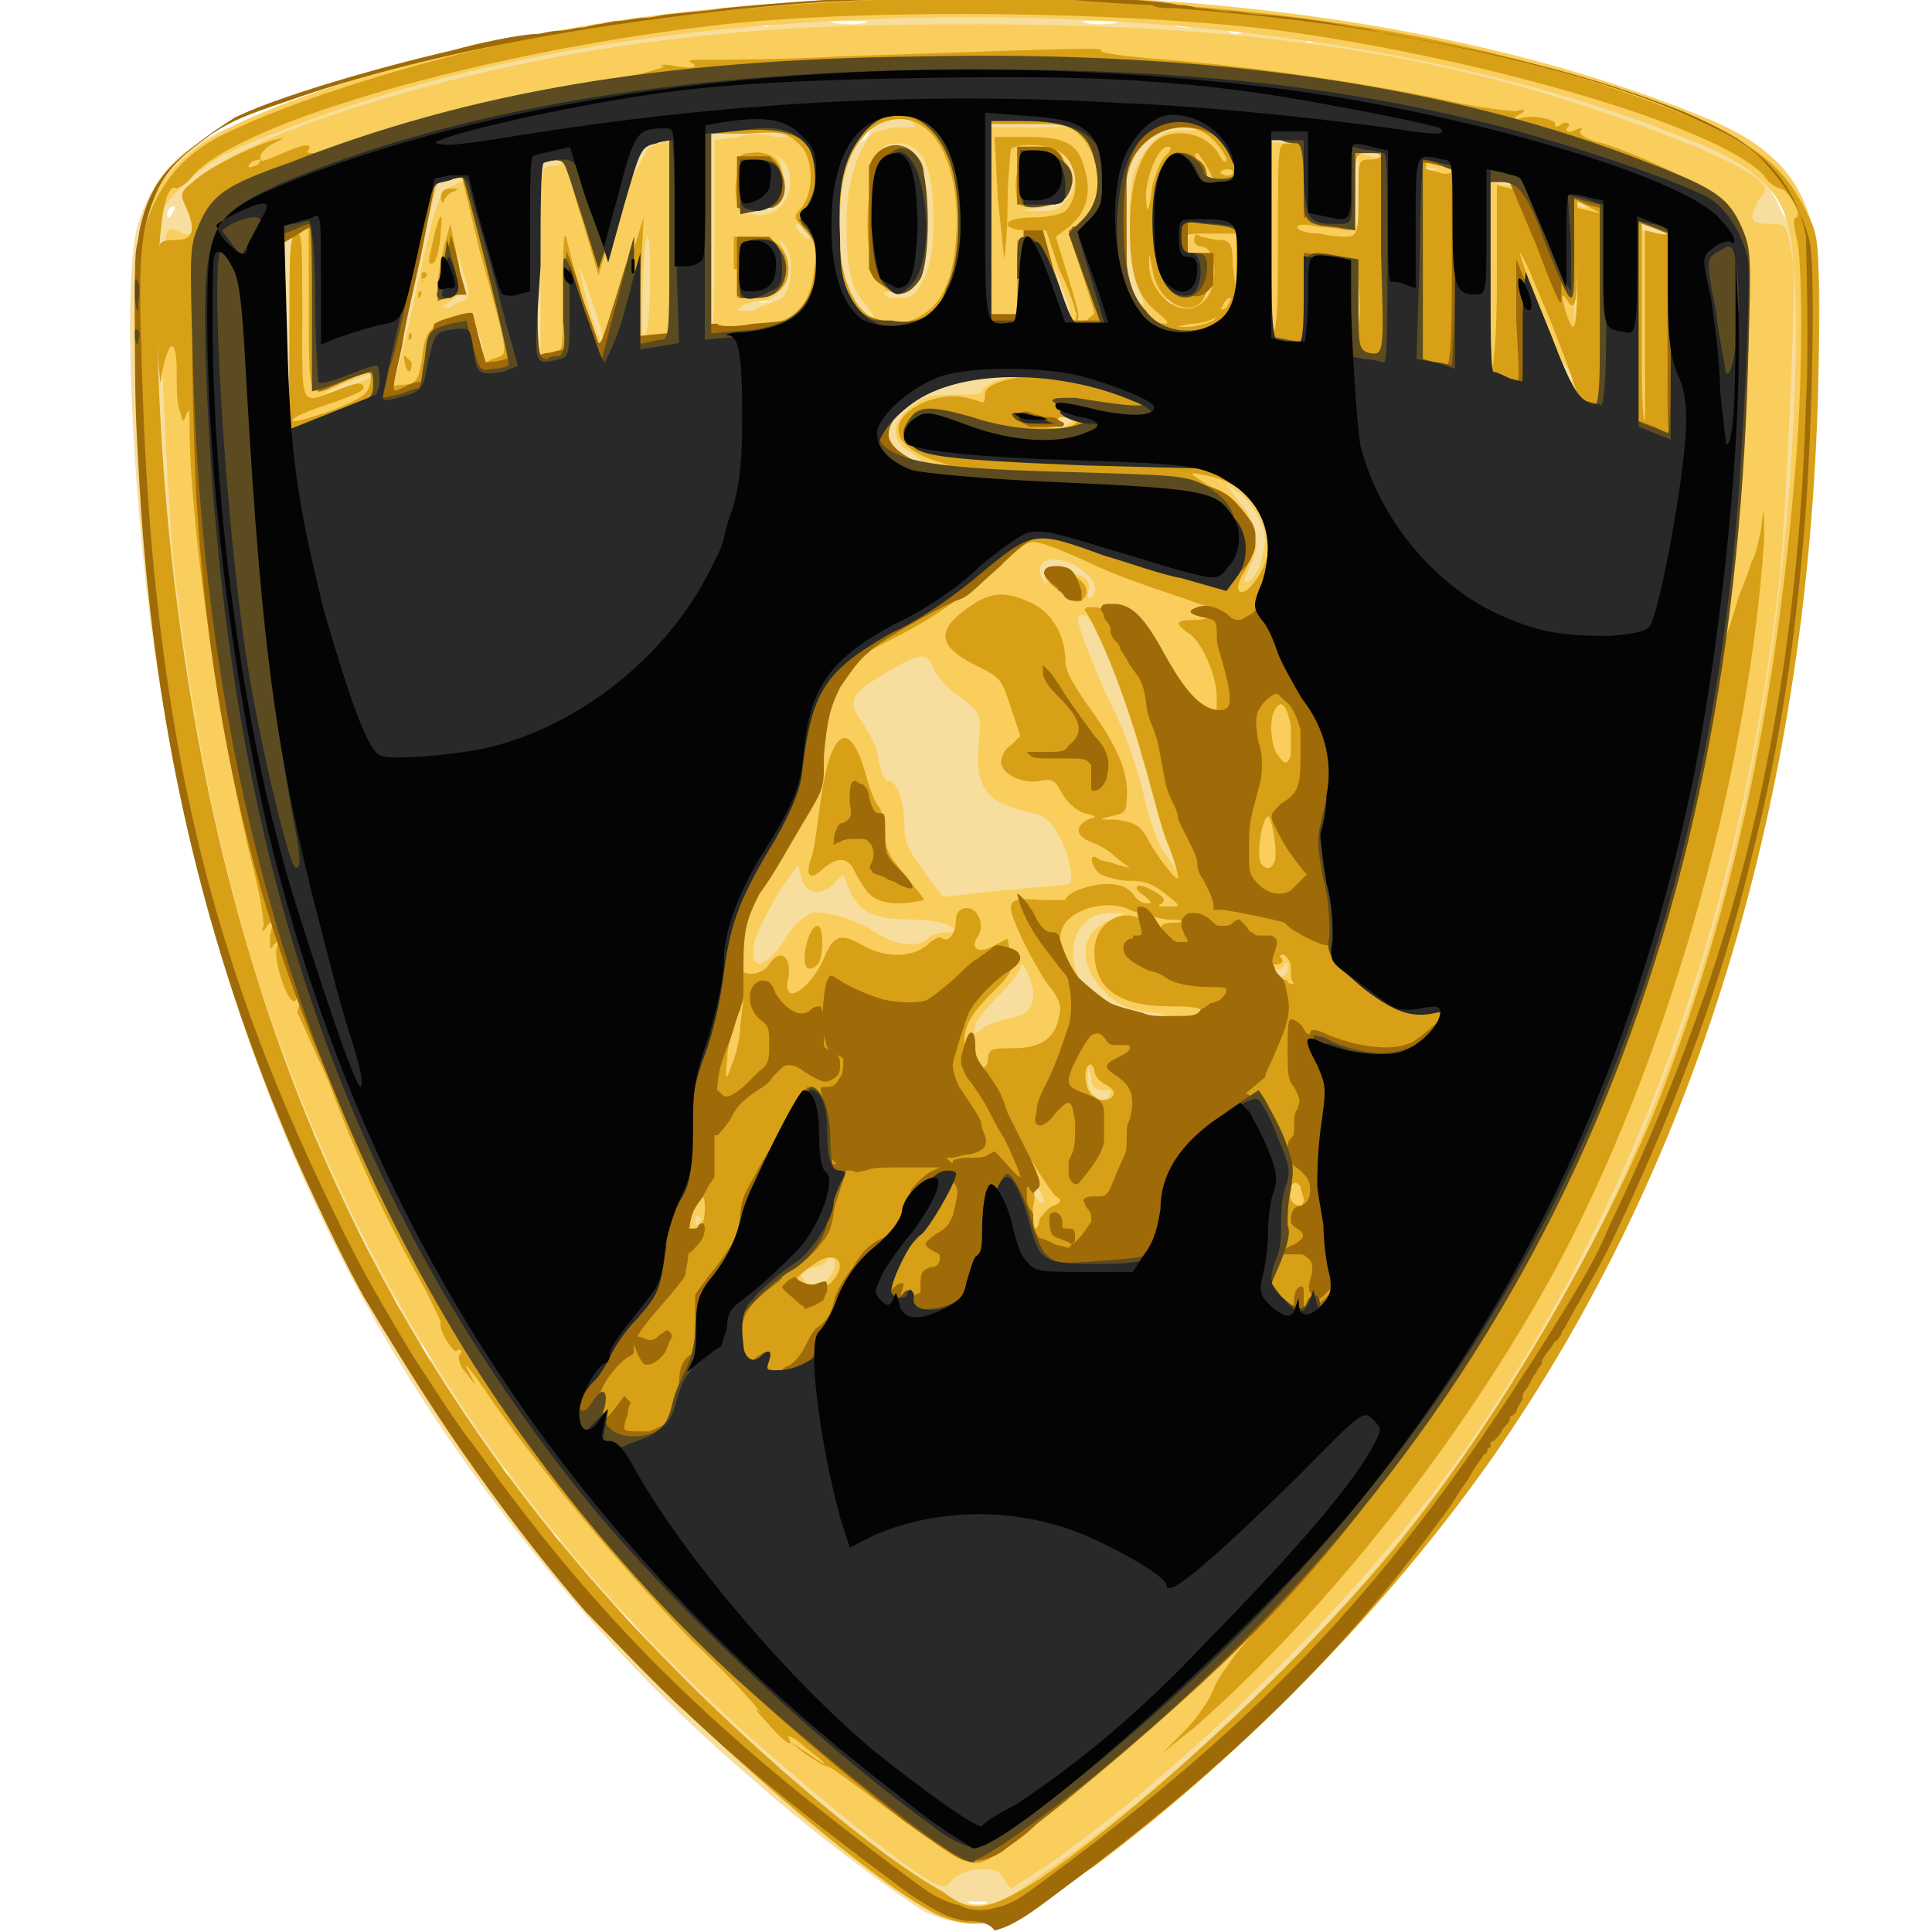 <?xml version="1.0" encoding="utf-8"?>
<!-- Generator: Adobe Illustrator 19.0.0, SVG Export Plug-In . SVG Version: 6.00 Build 0)  -->
<svg version="1.1"
	 id="svg2" xmlns:dc="http://purl.org/dc/elements/1.1/" xmlns:cc="http://creativecommons.org/ns#" xmlns:rdf="http://www.w3.org/1999/02/22-rdf-syntax-ns#" xmlns:svg="http://www.w3.org/2000/svg"
	 xmlns="http://www.w3.org/2000/svg" xmlns:xlink="http://www.w3.org/1999/xlink" x="0px" y="0px" width="60px" height="60px"
	 viewBox="23 390.9 60 60" style="enable-background:new 23 390.9 60 60;" xml:space="preserve">
<style type="text/css">
	.st0{fill:#F7DE9F;}
	.st1{fill:#F9CE5C;}
	.st2{fill:#D8A016;}
	.st3{fill:#9F6B08;}
	.st4{fill:#5C4B21;}
	.st5{fill:#282928;}
	.st6{fill:#040404;}
</style>
<g id="g3854" transform="translate(-2.312,3.854)">
	<path id="path3040" class="st0" d="M54,446.4c-0.8-0.5-3.3-2.3-5.2-4c-3.2-2.7-6-5.8-8.5-9.2c-5.4-7.3-8.7-15.9-10.2-26
		c-0.7-4.9-1-11.6-0.5-13.2c0.3-1,0.9-1.9,1.7-2.4c0.9-0.6,3.6-1.7,6.1-2.4c5.3-1.5,11.1-2.2,18-2.3c8.8,0,16,1.2,22.1,3.6
		c2.2,0.9,3,1.5,3.6,2.8l0.4,0.9l0,3.7c0,10.4-2.4,20.5-6.7,28.7c-1.1,2.1-3.7,6.1-4.9,7.7c-2.4,3-5.1,5.8-7.8,8.2
		c-1.8,1.6-4.5,3.6-5.3,4C56.1,446.9,55,446.9,54,446.4L54,446.4z M55.9,446.1c-0.1,0-0.4,0-0.5,0s0,0.1,0.3,0.1
		S56,446.1,55.9,446.1z M50,442.4c0,0-0.1-0.1-0.3-0.3c-0.2-0.2-0.2-0.2-0.1,0.1C49.9,442.4,50,442.5,50,442.4L50,442.4z
		 M49.2,441.7c0,0-0.2-0.2-0.4-0.4l-0.4-0.4l0.4,0.4C49,441.7,49.2,441.8,49.2,441.7z M47.1,439.7c-0.5-0.5-1-1-1-1
		c0,0,0.4,0.4,0.9,1c0.5,0.5,1,1,1,1C48,440.7,47.6,440.2,47.1,439.7z M44.9,437.4c-0.5-0.5-1-1-1-1s0.4,0.4,0.9,1c0.5,0.5,1,1,1,1
		S45.4,438,44.9,437.4z M43.6,436c0,0-0.2-0.2-0.4-0.4l-0.4-0.4l0.4,0.4C43.5,436,43.6,436.1,43.6,436z M42.7,434.9
		c0,0-0.1-0.2-0.3-0.3l-0.3-0.3l0.3,0.3C42.6,434.9,42.7,435,42.7,434.9z M42.1,434.2c0,0-0.1-0.2-0.3-0.3l-0.3-0.3l0.3,0.3
		C42,434.2,42.1,434.3,42.1,434.2L42.1,434.2z M41.5,433.4c0,0-0.1-0.1-0.3-0.3c-0.2-0.2-0.2-0.2-0.1,0.1
		C41.4,433.5,41.5,433.5,41.5,433.4z M41.1,432.8c0,0-0.1-0.1-0.3-0.3c-0.2-0.2-0.2-0.2-0.1,0.1C41,432.9,41.1,432.9,41.1,432.8
		L41.1,432.8z M40.6,432.2c0,0-0.1-0.1-0.3-0.3c-0.2-0.2-0.2-0.2-0.1,0.1C40.5,432.3,40.6,432.3,40.6,432.2L40.6,432.2z M38.6,429.1
		c-0.1-0.2-0.2-0.3-0.2-0.3c0,0,0,0.1,0.1,0.3c0.1,0.2,0.2,0.3,0.2,0.3S38.7,429.3,38.6,429.1z M38.1,428.4
		c-0.1-0.2-0.2-0.3-0.2-0.3s0,0.1,0.1,0.3c0.1,0.2,0.2,0.3,0.2,0.3C38.3,428.7,38.2,428.5,38.1,428.4z M37.7,427.6
		c-0.1-0.2-0.2-0.3-0.2-0.3c0,0,0,0.1,0.1,0.3s0.2,0.3,0.2,0.3C37.8,427.9,37.8,427.8,37.7,427.6z M36.3,425
		c-0.4-0.9-0.8-1.5-0.8-1.5c-0.1,0.1,1.4,3.1,1.5,3.1C37.1,426.6,36.8,425.9,36.3,425z M35.1,422.3c-0.2-0.3-0.2-0.2-0.1,0.2
		c0.1,0.1,0.1,0.2,0.2,0.2C35.2,422.6,35.1,422.4,35.1,422.3z M49.2,396.4c-0.1,0-0.2,0-0.3,0C48.9,396.4,48.9,396.5,49.2,396.4
		C49.3,396.5,49.3,396.4,49.2,396.4z M30.7,393.6c0.1-0.1,0-0.2-0.1-0.1c-0.1,0.1-0.1,0.2-0.1,0.2C30.5,393.9,30.6,393.8,30.7,393.6
		z M80.8,393.7c0-0.1-0.1-0.3-0.3-0.5l-0.3-0.4l0.3,0.5C80.7,393.8,80.8,393.9,80.8,393.7z M45.9,391.4c-0.1,0-0.2,0-0.3,0
		C45.6,391.5,45.7,391.5,45.9,391.4C46,391.5,46.1,391.5,45.9,391.4z M52.3,391.2c0.1-0.2,0.2-0.3,0.2-0.3c0,0-0.2,0.1-0.3,0.3
		c-0.1,0.2-0.2,0.3-0.2,0.3C52,391.5,52.2,391.4,52.3,391.2z M48.6,391.1c-0.1,0-0.2,0-0.3,0C48.3,391.2,48.4,391.2,48.6,391.1
		C48.7,391.2,48.7,391.2,48.6,391.1z M66.2,388.3c-0.1,0-0.2,0-0.3,0C65.9,388.4,66,388.4,66.2,388.3
		C66.3,388.4,66.3,388.3,66.2,388.3z M65.1,388.1c-0.1,0-0.2,0-0.3,0S64.8,388.2,65.1,388.1C65.1,388.2,65.2,388.2,65.1,388.1z
		 M63.9,388c-0.1,0-0.3,0-0.4,0c-0.1,0,0,0.1,0.2,0.1C63.9,388.1,64,388,63.9,388z M49.3,387.8c-0.1,0-0.2,0-0.3,0
		C49,387.9,49.1,387.9,49.3,387.8C49.4,387.9,49.4,387.9,49.3,387.8z M62.2,387.8c-0.1,0-0.3,0-0.4,0s0,0.1,0.3,0.1
		S62.3,387.9,62.2,387.8z M52.1,387.7c-0.3,0-0.7,0-0.9,0c-0.2,0,0,0.1,0.5,0.1C52.2,387.8,52.4,387.7,52.1,387.7z M59.9,387.7
		c-0.3,0-0.7,0-0.9,0c-0.2,0,0,0.1,0.5,0.1C60,387.8,60.2,387.7,59.9,387.7L59.9,387.7z"/>
	<path id="path3038" class="st1" d="M54.2,446.4c-2.6-1.4-8.8-7-12-10.9c-8.1-9.9-12.2-21.8-12.7-37.4c-0.1-3.9,0.1-4.9,1.6-6.2
		c1.8-1.7,9.1-3.8,15.6-4.5c12-1.3,23.5-0.1,31.8,3.4c2.3,1,3.2,2.3,3.3,4.9c0.1,1.7-0.2,6.7-0.5,9.4c-1.9,16.6-8.7,29.2-21.2,39.1
		c-2.6,2.1-3.2,2.4-4.2,2.5C55.1,446.8,54.8,446.7,54.2,446.4z M57.6,445.3c4.8-3.3,9.7-8.1,13.2-13.1c4.7-6.6,7.8-14.3,9.3-23.4
		c0.9-5.3,1.3-13,0.7-14.9c-0.3-1.1-1.3-1.9-3.5-2.7c-6.3-2.5-14.9-3.8-23.6-3.6c-8,0.2-14.4,1.4-19.9,3.6c-1.6,0.6-2,0.9-2.7,1.5
		c-0.8,0.8-0.8,0.8-1,2c-0.2,1.4,0,6.8,0.4,10.2c1.9,17,8.9,29.6,21.8,39.5c2,1.6,2.5,1.8,3.3,1.8C56.3,446.2,56.5,446.1,57.6,445.3
		z M54.1,445.4c-0.7-0.4-2.6-1.9-4.1-3.2c-8-6.7-13.5-14.9-16.7-24.8c-1.2-3.8-2.1-8.3-2.6-12.9c-0.2-2.2-0.5-8.6-0.4-9.3
		c0.2-1.1,0.2-1.1,0.5-1c0.5,0.3,0.7,0,0.4-0.5c-0.2-0.3-0.2-0.5-0.1-0.7c0.8-1.5,8.2-3.9,14.8-4.7c3.2-0.4,5.7-0.5,9.8-0.5
		c7.9,0,13.9,0.8,19.6,2.8c2.6,0.9,4.1,1.6,4.6,2c0.3,0.3,0.3,0.3,0,0.7c-0.3,0.6-0.2,0.7,0.4,0.7c0.5,0,0.5,0,0.7,1.2
		c0.1,0.7-0.2,7.3-0.4,9.6c-1.2,10.8-4.6,20-10.1,27.7c-3.3,4.5-8.3,9.4-12.7,12.5l-1.1,0.7l-0.2-0.3c-0.2-0.3-0.3-0.3-0.8-0.3
		c-0.3,0-0.7,0.2-0.8,0.3C54.7,445.7,54.6,445.7,54.1,445.4L54.1,445.4z M51,426.8c0.3-0.3,0.3-0.7,0.1-0.7c-0.1,0-0.1,0.1-0.1,0.1
		s-0.2,0.2-0.4,0.2c-0.4,0.1-0.5,0.2-0.3,0.4C50.4,427.1,50.7,427,51,426.8z M47.1,424.9c0,0-0.1-0.1-0.1-0.1
		c-0.1,0-0.1,0.1-0.1,0.2s0.1,0.1,0.1,0.1C47,425,47.1,424.9,47.1,424.9z M57.4,423.6c-0.2-0.4-0.5-0.7-0.5-0.7s0.1,0.4,0.3,0.8
		c0.2,0.4,0.4,0.8,0.5,0.7C57.8,424.4,57.6,424,57.4,423.6z M59.8,421c0.1-0.1-0.1-0.1-0.2-0.1c-0.3,0-0.4-0.1-0.4-0.4
		c-0.1-0.4-0.1-0.4-0.1-0.1C59,421,59.6,421.5,59.8,421L59.8,421z M56.5,418.7c0.7-0.1,0.9-0.3,0.9-0.8c0-0.4-0.4-1.2-0.4-0.8
		c0,0.1-0.3,0.5-0.7,0.9c-0.4,0.4-0.7,0.8-0.7,0.9c-0.1,0.3,0,0.3,0.2,0.1C55.9,418.9,56.2,418.8,56.5,418.7L56.5,418.7z
		 M61.2,418.5c-1-0.1-1.3-0.3-1.8-0.9c-0.6-0.8-0.5-1.6,0.4-2l0.5-0.2l-0.5,0c-1.5,0-1.6,2.2,0,3c0.4,0.2,0.8,0.3,1.4,0.3l0.9,0
		L61.2,418.5L61.2,418.5z M65.3,417.1c0-0.2,0-0.2-0.1-0.1c0,0.1-0.2,0.2-0.4,0.2s-0.3,0.1-0.3,0.1s0.2,0.1,0.4,0.1
		C65.2,417.4,65.3,417.3,65.3,417.1L65.3,417.1z M49.7,416.2c0.2-0.4,0.6-0.7,0.8-0.8c0.4-0.1,1.4,0.2,2,0.6
		c0.6,0.4,1.3,0.5,1.6,0.2c0.1-0.1,0.4-0.2,0.6-0.2c0.4,0,0.4,0,0.1-0.2c-0.2-0.1-0.6-0.2-1.2-0.2c-1.1,0-1.6-0.2-1.9-0.9l-0.2-0.5
		l-0.3,0.3c-0.4,0.4-0.9,0.3-1-0.2l-0.1-0.4l-0.5,0.7c-0.6,1-0.9,1.6-0.9,2C48.7,417.2,49.1,417.1,49.7,416.2L49.7,416.2z
		 M58.5,414.5c0.2,0,0-1-0.3-1.5c-0.2-0.4-0.4-0.6-0.8-0.7c-1.4-0.3-1.8-0.7-1.7-2.1c0.1-1,0.1-1-0.7-1.6c-0.3-0.2-0.6-0.6-0.7-0.8
		c-0.2-0.5-0.4-0.5-1.4,0.1c-1.2,0.7-1.3,0.9-0.8,1.6c0.2,0.3,0.5,0.8,0.5,1.2c0.1,0.4,0.2,0.6,0.3,0.6c0.3,0,0.5,0.7,0.5,1.4
		c0,0.5,0.1,0.7,0.6,1.4l0.6,0.8l1.8-0.2C57.7,414.6,58.5,414.5,58.5,414.5L58.5,414.5z M61.7,413.3c-0.2-0.5-0.6-1.8-0.8-2.7
		c-0.3-1-0.7-2.3-1.1-3.1c-0.6-1.3-0.8-1.5-1-1.3c-0.1,0.2,0.7,2.1,1.2,3.1c0.2,0.4,0.6,1.5,0.8,2.3c0.2,0.9,0.5,1.8,0.8,2.1
		c0.2,0.3,0.4,0.6,0.4,0.6S61.9,413.9,61.7,413.3z M58.2,405.6c-0.8-0.6-0.4-1.1,0.6-0.7c0.3,0.1,0.4,0.3,0.3,0.5
		c0,0.2,0,0.3,0.1,0.2c0.3-0.3,0-0.7-0.5-1c-1-0.5-1.5,0.1-0.7,0.8c0.3,0.2,0.5,0.4,0.6,0.4S58.5,405.8,58.2,405.6z M64.4,404.7
		c0.1-0.3,0.2-0.7,0.2-0.9c0-0.5-0.5-1.3-0.9-1.5l-0.3-0.2l0.3,0.4c0.7,0.8,0.8,1.5,0.4,2.2c-0.1,0.3-0.2,0.4-0.1,0.4
		C64.1,405.2,64.3,404.9,64.4,404.7z M53.6,401.1c-0.7-0.4-0.6-1,0.1-1.5c0.4-0.3,0.7-0.3,1.3-0.3c0.5,0,0.8,0,0.8-0.1
		c0-0.1,0.3-0.3,0.7-0.4l0.7-0.2l-0.9,0.1c-1.4,0.1-2.3,0.4-2.9,1c-0.5,0.4-0.6,0.6-0.5,0.9c0.1,0.2,0.3,0.5,0.5,0.6
		C54,401.5,54.2,401.5,53.6,401.1L53.6,401.1z M34.3,397.4c0-2.9,0-3,0.3-3.1c0.5-0.2,0.4-0.4-0.1-0.2l-0.4,0.2v3.1
		c0,2.1,0,3.1,0.2,3.1C34.3,400.4,34.3,399.5,34.3,397.4z M58.5,400.2c0.2-0.1,0.1-0.1-0.1-0.2c-0.2,0-0.4,0-0.5,0.1
		c-0.2,0.2-0.1,0.2,0.1,0.2C58.2,400.4,58.4,400.3,58.5,400.2z M76.8,394.3c0.2,0.1,0.3,0.1,0.3,0c-0.1-0.1-0.3-0.2-0.5-0.2
		l-0.3-0.1l0,3.1l0,3.1l0-3l0-3L76.8,394.3L76.8,394.3z M36.9,398.7c0.1-0.1,0-0.1-0.2,0c-0.6,0.2-1.3,0.5-1.3,0.6
		C35.3,399.3,36.7,398.9,36.9,398.7z M38.3,395.8c0.6-2.8,0.7-2.8,1.1-3l0.4-0.2l-0.4,0c-0.2,0-0.5,0.1-0.5,0.2
		c-0.1,0.2-1.5,5.9-1.5,6.3C37.4,399.5,37.7,398.6,38.3,395.8z M74,398.5c-0.2-0.3-0.2-0.2-0.1,0.2c0.1,0.1,0.1,0.2,0.2,0.2
		S74.1,398.6,74,398.5z M72,392.8c0.2,0,0.3,0,0.3-0.1c0-0.1-0.2-0.1-0.4-0.1h-0.4l0,3l0,3l0-3l0-3C71.6,392.7,72,392.8,72,392.8z
		 M40.3,397.8c-0.1-0.3-0.1-0.5-0.2-0.5c0,0,0,0.3,0,0.6c0.1,0.3,0.1,0.5,0.2,0.5C40.3,398.3,40.3,398.1,40.3,397.8z M42.1,395.1
		c0-2.9,0-2.9,0.4-2.9c0.2,0,0.3-0.1,0.3-0.2c0-0.1-0.1-0.1-0.3-0.1c-0.2,0-0.4,0.1-0.4,0.1c-0.1,0-0.1,1.4-0.1,3.1
		c0,1.7,0,3.1,0.1,3C42.1,398.1,42.1,396.7,42.1,395.1z M70,392.3C70.4,392.2,70.4,392.2,70,392.3l-0.6-0.1l0,3l0,3l0-2.9l0-2.9
		L70,392.3L70,392.3z M43.7,396.4c-0.2-0.6-0.4-1.1-0.4-1.1s0.1,0.6,0.3,1.3c0.2,0.7,0.4,1.1,0.4,1.1
		C44.1,397.6,43.9,397,43.7,396.4z M67.5,395.8c0-0.4-0.1-0.1-0.1,0.7s0,1.1,0.1,0.7C67.5,396.8,67.5,396.2,67.5,395.8z M45.5,395.9
		c0-0.9,0-1.6-0.1-1.5c-0.1,0.1-0.2,3.1-0.1,3.1C45.4,397.5,45.5,396.8,45.5,395.9z M47.5,394.3v-2.9l0.7-0.1c0.4-0.1,0.9-0.1,1.2,0
		c0.3,0,0.5,0,0.4-0.1c-0.1-0.1-0.6-0.1-1.3-0.1l-1.2,0l0,3.1c0,2.1,0,3.1,0.1,3C47.5,397.3,47.5,396.1,47.5,394.3L47.5,394.3z
		 M65.3,391.5l0.4,0l-0.4-0.1c-0.2-0.1-0.4-0.1-0.5-0.1c-0.1,0-0.1,1.4-0.1,3.1l0,3l0-3l0-3C64.9,391.5,65.3,391.5,65.3,391.5z
		 M74.7,393.5c0.4,0.1,0.4,0.1,0-0.1l-0.4-0.2l-0.1,1.8c0,1,0,1.9,0,2c0,0.1,0.1-0.6,0.1-1.7l0-1.9
		C74.3,393.5,74.7,393.5,74.7,393.5z M52.2,396.5c-0.5-0.5-0.6-1.2-0.6-2.6c0-1.2,0.4-2.3,0.8-2.7c0.2-0.1,0.6-0.2,0.9-0.2
		c0.5,0,0.5,0,0.3-0.2c-0.4-0.2-1,0-1.5,0.4c-1,1-1.1,4.3-0.2,5.3C52.5,397.1,52.6,397,52.2,396.5z M57.4,391c0.6,0,1.1,0,1-0.1
		c-0.1-0.1-0.7-0.1-1.2-0.1l-1.1,0l0,3.1l0,3.1l0-3l0-3L57.4,391L57.4,391z M58.3,396c-0.1-0.4-0.3-0.7-0.3-0.7c0,0,0,0.4,0.2,0.8
		c0.1,0.4,0.3,0.7,0.3,0.7C58.6,396.8,58.5,396.5,58.3,396z M49.6,396.3c0.3-0.3,0.4-1.2,0.1-1.6c-0.2-0.3-0.2-0.3-0.1,0
		c0.4,0.8,0,1.7-0.7,1.7c-0.2,0-0.5,0.1-0.6,0.2c-0.2,0.1-0.1,0.1,0.4,0.1C49,396.5,49.5,396.4,49.6,396.3L49.6,396.3z M60.7,396.1
		c-0.3-0.6-0.4-2.7-0.2-3.6c0.3-0.9,0.9-1.5,1.6-1.4c0.3,0,0.5,0,0.5-0.1c0-0.1-0.3-0.1-0.7-0.1c-0.7,0-1.3,0.6-1.6,1.4
		c-0.3,1-0.2,2.9,0.1,3.6c0.2,0.4,0.3,0.6,0.4,0.6C60.9,396.6,60.8,396.4,60.7,396.1L60.7,396.1z M39.7,396.4c0.2-0.1,0.2-0.3,0-0.9
		l-0.2-0.7l0.1,0.7c0.1,0.6,0,0.7-0.3,0.9c-0.3,0.2-0.3,0.2,0,0.2C39.4,396.5,39.6,396.4,39.7,396.4z M62.8,396.2
		c0.1-0.2,0.2-0.4,0.1-0.5c0-0.1-0.1,0-0.2,0.2c-0.2,0.3-0.3,0.4-0.7,0.4c-0.3,0-0.5,0-0.5,0.1C61.7,396.6,62.7,396.5,62.8,396.2z
		 M54,395.7c0.2-0.4,0.3-0.9,0.3-1.8c0-1.6-0.3-2.3-1-2.4c-0.3,0-0.5,0-0.6,0.2c-0.2,0.2-0.1,0.2,0.3,0c0.4-0.2,0.5-0.1,0.7,0.2
		c0.5,0.7,0.6,3.1,0.1,3.9c-0.2,0.3-0.3,0.4-0.7,0.3c-0.2,0-0.4,0-0.3,0.1c0,0.1,0.3,0.1,0.5,0.1C53.7,396.3,53.8,396.1,54,395.7z
		 M45.4,391.7c0.1-0.1,0.3-0.2,0.4-0.2c0.2,0,0.1-0.1-0.2-0.1l-0.5,0l-0.5,1.6c-0.3,0.9-0.5,1.7-0.5,1.8c0,0.1,0.2-0.5,0.5-1.4
		S45.4,391.8,45.4,391.7z M63,394.2l0.8-0.1L63,394.2c-0.9-0.1-0.9-0.1-0.9,0.3c0,0.3,0,0.4,0.1,0.1C62.2,394.3,62.4,394.2,63,394.2
		z M50.4,394.2c-0.1-0.1-0.2-0.2-0.3-0.2c-0.1,0-0.1,0.1,0,0.2C50.4,394.6,50.6,394.5,50.4,394.2z M67.5,393v-1.2l0.4,0.1
		c0.3,0.1,0.3,0.1,0.2-0.1c-0.1-0.1-0.3-0.2-0.5-0.2c-0.2,0-0.3,0.2-0.3,1.2v1.2l-0.8-0.1c-0.6,0-0.7,0-0.3,0.1
		C67.6,394.3,67.5,394.4,67.5,393L67.5,393z M49.5,393.5c0.4-0.3,0.5-1.1,0.1-1.5c-0.3-0.2-0.3-0.2-0.1,0c0.2,0.3,0.2,1.2-0.1,1.3
		c-0.1,0.1-0.5,0.2-0.7,0.3l-0.5,0.1l0.5,0C48.9,393.8,49.3,393.7,49.5,393.5L49.5,393.5z M58.4,393.3c0.4-0.4,0.4-1.1,0.1-1.4
		c-0.3-0.3-0.4-0.3-0.1,0.1c0.5,0.7,0.2,1.3-0.8,1.5l-0.6,0.1l0.6,0C57.9,393.6,58.2,393.6,58.4,393.3L58.4,393.3z M62.8,392.3
		c0,0-0.1,0-0.1,0.2c0,0.2,0,0.2,0.1,0.1C62.8,392.5,62.8,392.4,62.8,392.3L62.8,392.3z"/>
	<path id="path3036" class="st2" d="M54.4,446.5c-1.8-0.9-6.4-4.8-9.5-8c-8.4-8.8-13.1-19.2-14.8-32.9c-0.2-1.8-0.6-7.3-0.6-9
		c0-2.8,0.9-4.5,2.8-5.4c2-1,6.1-2.3,9.2-2.9c5.4-1.1,13.1-1.6,18.8-1.2c6.5,0.4,11.3,1.3,16,3c3.3,1.2,4.3,1.9,5.1,3.5
		c0.4,0.8,0.4,0.8,0.4,4.1c-0.1,13.4-3.6,25.3-10.2,34.7c-3.1,4.4-7.5,9-12.3,12.6C56.7,446.8,55.8,447.1,54.4,446.5L54.4,446.5z
		 M57.6,445.4c3.5-2.4,8.9-7.5,11.6-11c2.9-3.7,6-9.1,7.6-13.1c2.4-6.2,3.7-12.5,4.3-20.1c0.2-2.6,0.2-6.1,0-6.8
		c-0.1-0.4-0.1-0.6,0-0.6c0.2-0.1-0.3-0.9-0.5-0.9c-0.1,0-0.4-0.2-0.5-0.4c-1.4-1.5-8.5-3.6-15-4.5c-4.7-0.6-12.6-0.7-17.3-0.2
		c-7.2,0.8-15,3-16.5,4.7c-0.2,0.3-0.5,0.4-0.5,0.4c-0.8-0.5-0.8,6.6,0,12.8c1.7,13.5,6.5,24,15.1,32.8c3,3.1,6.7,6.2,8.7,7.3
		C55.5,446.5,56,446.4,57.6,445.4L57.6,445.4z M54.8,444.6c-0.3-0.2-1.3-0.9-2.1-1.5c-0.8-0.6-1.6-1.2-1.7-1.2
		c-0.1,0-0.4-0.2-0.7-0.4l-0.5-0.4l0.6,0.4c0.7,0.5,0.7,0.4-0.1-0.2c-0.3-0.3-0.6-0.4-0.5-0.3c0.2,0.4-0.2,0.1-0.7-0.5
		c-0.3-0.3-0.4-0.5-0.2-0.3c0.2,0.2-0.7-0.9-2.1-2.2c-2.4-2.5-4.6-5.2-6.1-7.3c-0.8-1.2-1.1-1.5-0.8-1l0.2,0.4l-0.3-0.4
		c-0.2-0.2-0.3-0.5-0.2-0.6s0-0.2-0.1-0.1c-0.1,0.1-0.6-0.7-0.5-0.9c0,0-0.3-0.7-0.7-1.4c-1.1-2-1.9-3.7-2.8-6.1
		c-0.5-1.1-0.9-2-0.9-2c0,0-0.1-0.1,0-0.3c0-0.2,0-0.3-0.1-0.2c-0.2,0.3-0.7-1.2-0.6-1.6c0.1-0.3,0.1-0.3-0.1-0.1
		c-0.1,0.2-0.1,0.1-0.1-0.3c0.1-0.4,0.1-0.5-0.1-0.3c-0.1,0.2-0.2,0.2-0.1,0c0-0.2-0.1-0.9-0.3-1.7c-1-3.9-2-10.7-2-13.8
		c0-0.5,0-0.6-0.1-0.4c-0.1,0.3-0.1,0.3-0.2-0.1c-0.1-0.2-0.1-0.7-0.1-1.2c0-1.2-0.3-1-0.5,0.3c0,0.2-0.1-0.6-0.1-1.9
		c0-1.2,0-2.3,0.1-2.4c0.1-0.1,0.3-0.1,0.5-0.1c0.5,0,0.6-0.3,0.3-1c-0.2-0.4-0.2-0.5,0.2-0.8c0.4-0.4,1.8-1.1,2.5-1.3
		c0.4-0.1,0.4-0.1,0,0.1c-0.2,0.1-0.4,0.3-0.4,0.4c0,0.2,0,0.2,0.7-0.1c0.7-0.3,0.9-0.3,0.8-0.1c-0.1,0.1,0,0.1,0.2,0.1
		c3.2-1,5.9-1.7,8.7-2.2c1.4-0.2,2.3-0.5,2.1-0.5c-0.2,0,0-0.1,0.4,0c0.6,0.1,0.7,0,0.5-0.1c-0.2-0.1,0-0.1,0.6-0.1
		c0.4,0,2.2,0,4-0.1c5.9-0.2,8.3-0.3,8.1-0.2c-0.1,0.1,0.8,0.2,2,0.3c2.7,0.2,6.7,0.8,8.9,1.3c0.9,0.2,1.8,0.3,2,0.3
		c0.3-0.1,0.3,0,0.1,0.1c-0.2,0.1-0.2,0.2,0.1,0.1c0.4-0.1,1.1,0.1,1,0.2c0,0.1,0.1,0.1,0.2,0c0.2-0.1,0.3,0,0.2,0.1
		c-0.1,0.1,0,0.2,0.2,0.1c0.2-0.1,0.3-0.1,0.2,0c-0.1,0.1,0.2,0.3,0.7,0.4c1.5,0.5,3.1,1.3,3.5,1.7c0.9,0.8,0.9,1,0.9,4.3
		c0,2.6-0.3,7.1-0.6,9c-0.1,0.6,0,0.5,0.4-0.9c0.2-0.5,0.4-1,0.4-1.1c0.1-0.1,0.2-0.5,0.3-1c0.1-0.8,0.1-0.8,0.1,0.3
		c-0.5,7.5-3.1,16.4-6.5,22.7c-2.9,5.3-7.1,10.6-11.2,14.2l-1,0.8l0.7-0.7c0.4-0.4,0.8-1,0.9-1.3c0.1-0.3,0.5-0.8,0.7-1.1l0.5-0.6
		l-0.5,0.5c-0.3,0.3-0.9,0.9-1.5,1.3c-1.1,1.1-4.1,3.5-5.5,4.5C56,445,55.6,445.1,54.8,444.6L54.8,444.6z M51.1,426.9
		c0.6-0.6,0.2-1.1-0.5-0.6c-0.3,0.2-0.5,0.4-0.5,0.4c-0.1,0.1,0.3,0.5,0.5,0.5C50.7,427.2,50.9,427,51.1,426.9z M47.2,424.6
		c0-0.2,0-0.4-0.1-0.4c-0.2,0-0.5,0.7-0.4,1C46.9,425.5,47.2,425.2,47.2,424.6z M58,424.5c0.3-0.1,0.3-0.2,0.1-0.3
		c-0.1-0.1-0.3-0.4-0.5-0.7c-0.4-0.7-0.9-1.2-1-1.1c0,0,0.1,0.4,0.4,0.8c0.4,0.6,0.5,0.9,0.4,1.3c-0.1,0.6,0.1,1,0.2,0.4
		C57.6,424.9,57.8,424.6,58,424.5L58,424.5z M65.8,424.3c0-0.1-0.1-0.3-0.1-0.4c-0.2-0.3-0.4,0-0.3,0.4
		C65.5,424.5,65.8,424.6,65.8,424.3z M59.9,421c0-0.1-0.1-0.2-0.3-0.3c-0.2-0.1-0.3-0.3-0.3-0.4s-0.1-0.2-0.1-0.2
		c-0.3,0-0.2,0.9,0.1,1C59.5,421.3,59.9,421.2,59.9,421L59.9,421z M48.3,418.9l0.1-0.8l-0.2,0.5c-0.1,0.3-0.3,0.9-0.3,1.3
		c-0.1,0.7,0,0.7,0.1,0.3C48.1,420,48.3,419.4,48.3,418.9z M56,419.9c0-0.3,0.2-0.3,0.8-0.3c0.8,0,1.3-0.3,1.4-1
		c0.1-0.3,0-0.5-0.2-0.8c-0.2-0.2-0.6-0.9-0.9-1.5c-0.6-1.3-0.6-1.4,0.6-1.3c0.4,0,0.7,0,0.7,0c0-0.2,0.7-0.5,1.3-0.5
		c0.4,0,0.6,0.1,0.8,0.3c0.1,0.2,0.3,0.3,0.4,0.3c0.2,0,0.2,0,0-0.2c-0.5-0.3-0.3-0.5,0.2-0.2c0.4,0.2,0.4,0.3,0.3,0.4
		c-0.2,0.1-0.1,0.1,0.2,0.1c0.4,0,0.4,0-0.1-0.4c-0.4-0.3-0.6-0.4-1.1-0.4c-0.3,0-0.7-0.1-0.9-0.2c-0.3-0.2-0.4-0.7-0.1-0.5
		c0.1,0.1,0.4,0.1,0.6,0.2l0.4,0.1l-0.4-0.3c-0.2-0.2-0.5-0.4-0.8-0.5c-0.5-0.2-0.5-0.5-0.1-0.7c0.3-0.1,0.3-0.1-0.1-0.2
		c-0.3-0.1-0.5-0.3-0.7-0.6c-0.2-0.4-0.3-0.5-0.7-0.4c-0.5,0.1-1.2-0.2-1.2-0.6c0-0.1,0.1-0.4,0.3-0.5l0.3-0.3l-0.3-0.9
		c-0.3-0.9-0.3-0.9-1.1-1.3c-1.2-0.6-1.2-1.1-0.2-1.8c0.7-0.5,1.2-0.5,2-0.1c0.6,0.3,1,1,1,1.8c0,0.3,0.3,0.8,0.8,1.5
		c0.8,1.1,1.2,2,1.1,2.8c0,0.4-0.1,0.4-0.5,0.5c-0.4,0.1-0.4,0.1,0.2,0.1c0.6,0.1,0.7,0.2,0.9,0.5c0.3,0.6,1,1.5,1,1.3
		c0-0.1-0.1-0.5-0.3-1c-0.2-0.4-0.5-1.7-0.8-2.7c-0.3-1.1-0.8-2.5-1.1-3.2c-0.3-0.7-0.6-1.3-0.7-1.4c0-0.1,0.1-0.1,0.3-0.1
		c0.5,0,1.3,0.9,1.9,2c0.6,1.1,1.1,1.6,1.6,1.5c0.3,0,0.3-0.1,0.3-0.7c0-0.7-0.5-1.8-0.9-2c-0.4-0.3-0.4-0.4,0.2-0.4
		c0.5,0,0.8-0.2,0.5-0.4c-0.1,0-0.6-0.2-1.2-0.4c-0.6-0.2-1.8-0.6-2.6-1c-0.9-0.4-1.6-0.7-1.8-0.6c-0.2,0-0.6,0.4-1.1,0.8
		c-1.2,1.1-2.2,1.7-3.2,2.2c-1.8,0.9-2.1,1.5-2.6,4.2c-0.1,0.9-0.3,1.6-0.4,1.6c-0.3,0.2-1.7,2.2-1.9,2.7c-0.3,0.6-0.3,1,0,1.5
		c0.2,0.5,0.8,0.5,1.1,0.1c0.3-0.5,0.7-0.3,0.6,0.4c-0.1,0.3,0,0.5,0.1,0.5c0.3,0,0.8-0.6,1-1.1c0.3-0.7,0.5-0.8,1.2-0.4
		c0.7,0.4,1.5,0.4,2,0c0.2-0.2,0.4-0.3,0.5-0.2c0.2,0.1,0.4-0.2,0.4-0.6c0-0.4,0.5-0.5,0.7-0.1c0.1,0.2,0.1,0.4,0,0.6
		c-0.3,0.4,0,0.6,0.5,0.3l0.4-0.2l0.1,0.5c0.1,0.5,0,0.6-0.6,1.2c-0.8,0.8-1,1.3-0.7,1.9C55.6,420.4,56,420.3,56,419.9L56,419.9z
		 M50.3,416.8c0-0.4,0.2-1,0.4-1c0.2,0,0.2,1,0,1.2C50.5,417.2,50.3,417.2,50.3,416.8z M52.3,414.8c-0.1-0.1-0.3-0.4-0.4-0.6
		c-0.2-0.5-0.5-0.6-1-0.2c-0.4,0.4-0.6,0.3-0.4-0.3c0.1-0.2,0.2-1.1,0.3-1.8c0.3-2.2,0.9-2.6,1.4-0.8c0.1,0.4,0.3,0.9,0.4,1
		c0.1,0.1,0.2,0.5,0.2,0.8c0,0.5,0.1,0.7,0.6,1.3c0.3,0.4,0.6,0.7,0.6,0.8c0,0-0.4,0.1-0.8,0.1C52.8,415.1,52.5,415,52.3,414.8
		L52.3,414.8z M58.2,405.4c-0.4-0.3-0.4-0.4-0.2-0.5c0.4-0.3,1.3,0.3,1,0.7C58.8,405.8,58.7,405.8,58.2,405.4z M62.6,418.5
		c0.1-0.1,0-0.2-0.9-0.2c-1.6,0-2.4-0.5-2.4-1.7c0-1.2,1.5-1.6,1.9-0.4c0.1,0.2,0.2,0.4,0.3,0.4c0.1,0,0.1-0.1,0-0.3
		c-0.2-0.5-0.2-0.6,0.3-0.6c0.4,0,0.3-0.1-0.3-0.1c-0.4-0.1-0.9-0.2-1.1-0.3c-0.6-0.3-1.6-0.1-2,0.4c-0.5,0.7,0.1,2.1,1.1,2.7
		c0.6,0.3,0.8,0.4,1.7,0.3C61.9,418.7,62.5,418.6,62.6,418.5L62.6,418.5z M65.5,417.6c-0.1-0.1-0.1-0.3-0.1-0.5
		c0-0.2-0.1-0.3-0.2-0.4c-0.1,0-0.2,0-0.1,0.1c0.1,0.1,0,0.2-0.2,0.2c-0.2,0-0.3,0.1-0.4,0.2c-0.1,0.2,0,0.2,0.3,0.2
		c0.2,0,0.5,0.1,0.5,0.1c0,0.1,0.1,0.1,0.2,0.1S65.6,417.7,65.5,417.6L65.5,417.6z M64.9,413.8c0.1-0.3-0.1-1.4-0.2-1.4
		c-0.2,0-0.4,1.3-0.2,1.5C64.7,414.1,64.8,414,64.9,413.8L64.9,413.8z M49.7,412.9c0.3-0.5,0.6-1,0.6-1.1c0-0.1-0.2,0.1-0.4,0.5
		s-0.5,0.8-0.7,1.1s-0.3,0.4-0.2,0.4S49.4,413.4,49.7,412.9L49.7,412.9z M65.4,409.6c-0.1-0.6-0.3-0.9-0.5-0.5
		c-0.2,0.3-0.1,1.2,0.1,1.4c0.2,0.3,0.3,0.3,0.4,0C65.4,410.3,65.4,409.9,65.4,409.6z M50.6,409.9c0,0-0.1,0-0.1,0.2
		c0,0.2,0,0.2,0.1,0.1C50.6,410,50.6,409.9,50.6,409.9L50.6,409.9z M51.7,407.7c0.1-0.2,0.2-0.3,0.2-0.3c0,0-0.2,0.1-0.3,0.3
		c-0.1,0.2-0.2,0.3-0.2,0.3S51.6,407.9,51.7,407.7z M64.7,404.2c0.2-1.1-0.7-2.2-2-2.4c-0.5-0.1-0.5-0.1,0.1,0.3
		c1.2,0.6,1.7,1.9,1.1,2.8c-0.1,0.2-0.2,0.4-0.1,0.5C64,405.6,64.6,404.8,64.7,404.2z M55.8,405c0.1-0.2,0.2-0.3,0.2-0.3
		c0,0-0.2,0.1-0.3,0.3s-0.2,0.3-0.2,0.3C55.5,405.3,55.7,405.2,55.8,405z M56.8,404.2c0.1-0.1,0.1-0.2,0.1-0.2c0,0-0.2,0.1-0.3,0.2
		c-0.1,0.1-0.1,0.2-0.1,0.2C56.6,404.4,56.7,404.3,56.8,404.2z M54.2,401.3c-1.3-0.5-1.3-1.3-0.1-1.8c0.6-0.2,1-0.2,1.6,0
		c0.2,0.1,0.2,0,0.2-0.2c0-0.3,0.6-0.5,1.5-0.6c0.6,0,0.7,0,0.4-0.1c-1.5-0.5-4.3,0.3-4.9,1.4l-0.3,0.5l0.5,0.5
		c0.4,0.4,0.7,0.5,1.1,0.5l0.6,0L54.2,401.3L54.2,401.3z M34.3,397.4c0-2.5,0-3,0.2-3.1c0.2-0.1,0.2,0.3,0.2,2.5
		c0,2.9-0.1,2.8,1,2.4c0.7-0.3,0.9-0.3,0.9-0.1c0,0.1-0.5,0.3-1.1,0.5c-0.6,0.2-1.1,0.4-1.1,0.5s0.6-0.1,1.2-0.3
		c1-0.4,1.1-0.5,1.2-0.8c0.1-0.5,0-0.5-1,0c-0.9,0.4-0.9,0.5-0.9-2.4c0-1.4,0-2.6,0-2.6s-0.2,0.1-0.5,0.2l-0.5,0.2v3.1
		c0,2.1,0.1,3.1,0.1,3C34.3,400.4,34.3,399.2,34.3,397.4z M58.7,400.2c0.1-0.1,0.1-0.1-0.1-0.2c-0.2,0-0.4,0-0.4,0
		c0,0.1-0.3,0.2-0.6,0.2c-0.4,0.1-0.4,0.1,0.2,0.1C58.2,400.4,58.6,400.3,58.7,400.2z M76.4,397.1l0-2.9l0.4,0.1
		c0.5,0.1,0.3-0.1-0.2-0.3l-0.3-0.1v3.1c0,1.7,0,3.1,0.1,3.1C76.4,400.1,76.4,398.8,76.4,397.1L76.4,397.1z M73.5,397.1
		c-0.5-1.2-0.9-2.2-1-2.2c0,0,0.3,0.9,0.7,2c0.4,1.1,0.8,2.1,0.9,2.3c0.1,0.2,0.2,0.3,0.2,0.3C74.4,399.4,74,398.4,73.5,397.1
		L73.5,397.1z M38.4,398.3c0.1-0.9,0.2-1,0.6-1.2c0.2-0.1,0.5-0.1,0.6-0.2c0.2-0.1,0.3,0.1,0.4,0.7l0.2,0.8l0.4-0.2
		c0.5-0.2,0.6,0.2-0.4-3.4l-0.6-2.5l-0.5,0.1c-0.4,0.1-0.5,0.2-0.7,1.3c-0.1,0.6-0.5,2.1-0.7,3.3l-0.5,2.1l0.5-0.1
		C38.2,399,38.3,398.9,38.4,398.3z M37.9,398.4c0-0.1-0.1-0.3,0-0.3c0,0,0.1,0.1,0.2,0.2C38.1,398.6,38,398.7,37.9,398.4L37.9,398.4
		z M38,397.6c0-0.2,0-0.2,0.1-0.2C38.1,397.5,38.1,397.6,38,397.6C38,397.8,38,397.8,38,397.6L38,397.6z M38.3,396.3
		c0-0.2,0-0.2,0.1-0.2C38.4,396.1,38.4,396.3,38.3,396.3C38.3,396.5,38.3,396.4,38.3,396.3L38.3,396.3z M38.9,395.9
		c0-0.2,0.1-0.7,0.2-1.2l0.2-0.7l0.2,1c0.2,0.8,0.1,1.1,0,1.2C39.1,396.4,38.9,396.3,38.9,395.9z M38.4,395.7c0-0.2,0-0.2,0.1-0.2
		C38.6,395.5,38.6,395.7,38.4,395.7C38.5,395.9,38.4,395.8,38.4,395.7L38.4,395.7z M38.7,394.8c0.2-1,0.4-1.4,0.3-0.6
		c0,0.4-0.1,0.8-0.2,1C38.6,395.3,38.6,395.2,38.7,394.8z M39,393.2c0-0.2,0.1-0.3,0.3-0.3c0.2,0,0.3,0,0.1,0.1
		c-0.1,0-0.3,0.2-0.3,0.3C39.1,393.4,39,393.3,39,393.2z M71.8,395.7v-2.9l0.4,0.1c0.3,0.1,0.4,0,0.2-0.1c-0.1-0.1-0.4-0.2-0.6-0.2
		l-0.3,0v3c0,1.9,0.1,3,0.1,3C71.7,398.6,71.8,397.5,71.8,395.7z M42.6,398c0.2,0,0.2-0.4,0.2-2c0-1.1,0-1.8,0.1-1.6
		c0.1,0.6,0.9,3.4,1.1,3.5c0.1,0.1,0.2-0.1,0.2-0.4c0.1-0.3,0.3-1.3,0.6-2.1l0.5-1.6l-0.1,2l-0.1,2l0.5-0.1l0.5-0.1l0-3.1l0-3.1
		l-0.5,0c-0.4,0-0.5,0-0.8,1.1c-0.2,0.6-0.4,1.5-0.6,2.1l-0.3,1l-0.5-1.7c-0.3-0.9-0.5-1.8-0.5-1.9c0-0.2-0.2-0.2-0.7-0.1
		C42,392,42,392,42,395.1c0,2.7,0,3.1,0.2,3C42.3,398,42.5,398,42.6,398z M69.6,395.2l0-2.9l0.4,0.1c0.2,0.1,0.4,0,0.4,0
		c0-0.1-0.2-0.2-0.4-0.2l-0.4-0.1v3c0,1.7,0,3,0.1,3C69.6,398.1,69.6,396.8,69.6,395.2L69.6,395.2z M67.5,395.5
		c0-0.4-0.1-0.1-0.1,0.8c0,0.9,0,1.2,0.1,0.8S67.5,396,67.5,395.5z M49.3,397.1c0.8-0.2,1.2-0.7,1.3-1.7c0.1-0.7,0-0.9-0.3-1.2
		c-0.3-0.4-0.4-0.4-0.1-0.7c0.4-0.5,0.4-1.6-0.1-2c-0.3-0.3-0.5-0.4-1.6-0.3l-1.2,0l0,3.1l0,3.1l0.8-0.1
		C48.4,397.2,49,397.1,49.3,397.1z M48.1,395.4v-1h0.6c0.7,0,1.1,0.4,1.1,1c0,0.6-0.4,0.9-1.1,0.9h-0.5V395.4z M48.2,393.4
		c0-0.1-0.1-0.5,0-0.9c0-0.6,0.1-0.7,0.4-0.7c0.6-0.1,1,0.2,1,0.8c0,0.6-0.2,0.8-0.9,0.9C48.4,393.6,48.2,393.6,48.2,393.4
		L48.2,393.4z M65,394.4c0-2.9,0-2.9,0.3-2.9c0.2,0,0.3,0,0.3,0c0-0.1-0.5-0.3-0.8-0.3c-0.1,0-0.1,1.4-0.1,3.1
		c0,1.9,0.1,3.1,0.1,3.1C65,397.4,65,396.3,65,394.4z M74.7,393.6c0.4,0.1,0.4,0.1,0-0.1l-0.4-0.2l0,1.7c0,1.6-0.1,1.7-0.3,1.4
		c-0.2-0.3-0.2-0.2-0.1,0.2c0.3,1,0.4,0.8,0.4-1.1l0-2L74.7,393.6L74.7,393.6z M63,397c0.2-0.2,0.3-0.2,0.1-0.1
		c-0.2,0.1-0.5,0.2-0.8,0.2c-0.5,0.1-0.5,0.1-0.1,0.1C62.4,397.2,62.8,397.1,63,397z M54,396.8c0.6-0.4,0.9-1.1,1-2.3
		c0.2-2.6-0.9-4.3-2.4-3.6c-0.7,0.4-1.2,1.3-1.2,2.8C51.2,396.3,52.4,397.8,54,396.8z M52.7,395.9c-0.6-0.6-0.6-3.2,0-3.8
		c0.4-0.5,0.8-0.5,1.1,0c0.2,0.3,0.3,0.7,0.3,1.8s-0.1,1.5-0.3,1.8C53.5,396.3,53.1,396.3,52.7,395.9L52.7,395.9z M59.3,396.8
		c0-0.1-0.2-0.7-0.4-1.3l-0.4-1.2l0.3-0.2c0.8-0.5,0.8-2.2,0-2.9c-0.3-0.3-0.6-0.3-1.5-0.3h-1.2v3.1v3.1h0.4c0.4,0,0.4,0,0.4-1.3
		v-1.3l0.4,0c0.4,0,0.4,0.1,0.8,1.4c0.4,1.4,0.4,1.4,0.8,1.3C59.1,396.9,59.3,396.8,59.3,396.8L59.3,396.8z M58.7,396.7
		c0-0.1-0.2-0.7-0.5-1.3l-0.4-1.2h-0.6c-0.4,0-0.6-0.1-0.6-0.2c0-0.1,0.3-0.2,0.8-0.2c0.4,0,0.9-0.1,1-0.2c0.5-0.5,0.4-1.6-0.3-1.9
		c-0.4-0.2-1.3-0.2-1.4,0c0,0.1-0.1,0.9-0.1,1.8c0,0.9-0.1,1.6-0.1,1.6c0,0-0.1-0.9-0.2-1.9l-0.1-1.9l1,0c1.2,0,1.6,0.2,1.8,1
		c0.2,0.7,0.1,1.3-0.5,1.8l-0.4,0.3l0.4,1.3c0.3,1,0.4,1.3,0.2,1.3C58.8,396.8,58.7,396.7,58.7,396.7L58.7,396.7z M56.9,393.3
		c0-0.1-0.1-0.5,0-0.9c0-0.7,0.1-0.7,0.5-0.8c0.9-0.1,1.6,1.2,0.9,1.7C57.8,393.5,57,393.6,56.9,393.3z M61.2,396.7
		c-0.6-0.5-0.8-1.2-0.8-2.6c0-1.5,0.4-2.5,1-2.8c0.7-0.3,1.5,0,1.8,0.6c0.1,0.2,0.2,0.2,0.2,0.1c0-0.1-0.2-0.4-0.4-0.6
		c-0.3-0.3-0.6-0.4-1-0.4c-1.3,0-1.9,1.1-1.8,3.3c0.1,1.5,0.4,2.5,0.9,2.7C61.7,397.2,61.7,397.1,61.2,396.7z M62.7,396.4
		c0.5-0.5,0.4-1.7-0.1-1.7c-0.1,0-0.2-0.1-0.2-0.2c0-0.2,0.1-0.2,0.2-0.1c0.1,0,0.4,0.1,0.6,0.1c0.3,0,0.4,0.1,0.4,0.8l0.1,0.8
		l0-0.9l0-0.9h-0.8c-0.8,0-0.8,0-0.8,0.4c0,0.3,0.1,0.4,0.4,0.4c0.4,0,0.4,0.1,0.4,0.5c-0.1,0.7-0.3,1-0.7,1c-0.5,0-1-0.5-1.1-1.2
		c-0.1-0.5-0.1-0.5-0.1-0.3C60.9,396.1,62,397.1,62.7,396.4z M63.5,396.3c0,0-0.1,0-0.2,0.2c-0.1,0.2-0.1,0.2,0.1,0.1
		C63.5,396.4,63.6,396.3,63.5,396.3z M67.5,393.1c0-1.1,0-1.1,0.4-1.1c0.2,0,0.3-0.1,0.3-0.1c0-0.1-0.3-0.1-0.4-0.1
		c-0.4,0-0.4,0-0.4,1.2c0,0.9-0.1,1.2-0.2,1.2c-0.1,0-0.5-0.1-0.9-0.1c-0.4-0.1-0.7-0.1-0.7,0s0.3,0.2,0.7,0.2
		c0.4,0.1,0.8,0.1,0.8,0.1C67.5,394.4,67.5,394.2,67.5,393.1L67.5,393.1z M61.1,392.8c0.1-0.3,0.2-0.7,0.4-0.9
		c0.2-0.2,0.2-0.3,0.1-0.3c-0.3,0-0.6,0.7-0.7,1.4C60.9,393.8,61,393.7,61.1,392.8L61.1,392.8z M63,392.7c0-0.2-0.4-0.8-0.5-0.9
		c-0.1,0-0.1,0.1,0.1,0.4C62.7,392.7,63,392.9,63,392.7L63,392.7z M63.6,392.4c0-0.1-0.1-0.1-0.2-0.1c-0.1,0-0.2,0.1-0.2,0.1
		s0.1,0.1,0.2,0.1S63.6,392.5,63.6,392.4z M33.4,392c0,0-0.2,0-0.3,0.1c-0.1,0.1-0.1,0.2,0.1,0.1C33.3,392.2,33.4,392.1,33.4,392z"
		/>
	<path id="path2991" class="st3" d="M55.3,446.7c-0.6-0.1-0.9-0.3-1.7-0.8c-2.7-2-5-3.8-7-5.7c-0.8-0.7-2.5-2.5-3.1-3.1
		c-2.4-2.8-4.4-5.6-6.9-9.8c-0.5-0.9-1.2-2.3-2.1-4.3c-2.9-6.7-4.5-13.5-4.9-21.7c-0.1-1.6-0.1-2.8-0.1-4.7c0-1.5,0-1.7,0.1-2.1
		c0.1-0.8,0.4-1.5,0.7-1.9c0.4-0.6,1.5-1.4,2.3-1.9c1.2-0.6,4.2-1.5,6.8-2.1c0.7-0.2,2.1-0.5,2.6-0.5c0.1,0,0.4-0.1,0.7-0.1
		c0.2,0,0.5-0.1,0.7-0.1c0.1,0,0.4-0.1,0.5-0.1c0.1,0,0.4-0.1,0.6-0.1c0.2,0,0.6-0.1,0.8-0.1c0.3,0,0.6-0.1,0.7-0.1
		c0.9-0.1,1.2-0.1,1.8-0.2c3-0.3,7-0.5,9.8-0.4c1.3,0,4.1,0.2,4.3,0.3c0.1,0,0.3,0,0.6,0.1c0.3,0,0.7,0.1,1,0.1s0.7,0.1,1,0.1
		c1.3,0.1,2.4,0.3,2.9,0.4c0.2,0,0.6,0.1,1,0.2c4,0.7,7.4,1.6,9.9,2.8c1.1,0.5,1.5,0.8,2,1.4c0.6,0.7,1,1.4,1.2,2.2
		c0.2,0.7,0.1,5.4-0.1,8.3c-0.3,4-0.8,7.4-1.7,10.9c-0.9,3.8-2.2,7.3-4,11.2c-0.6,1.3-0.8,1.6-1.3,2.5c-0.3,0.5-0.5,0.9-0.5,0.9
		c0,0-0.1,0.1-0.1,0.2c-0.1,0.1-0.1,0.2-0.2,0.2c0,0-0.1,0.2-0.2,0.3c-0.1,0.1-0.2,0.3-0.2,0.3c0,0,0,0,0,0.1c0,0-0.1,0.1-0.2,0.3
		c-0.1,0.1-0.2,0.4-0.3,0.5c-0.1,0.1-0.1,0.2-0.1,0.2s0,0,0,0.1c0,0-0.2,0.3-0.2,0.4c0,0,0,0-0.1,0.1c0,0-0.1,0-0.1,0.1
		s-0.1,0.2-0.2,0.3c-0.1,0.2-0.2,0.3-0.2,0.3s0,0-0.1,0.1c0,0-0.1,0-0.1,0.1c0,0,0,0.1,0,0.1s-0.1,0-0.1,0.1c0,0.1-0.1,0.1-0.1,0.1
		c-0.1,0.2-0.3,0.4-0.5,0.8c-0.3,0.4-0.5,0.8-0.9,1.3c-3.3,4.5-6.8,7.8-12.2,11.8c-0.8,0.6-1.2,0.8-1.6,0.9
		C56,446.7,55.5,446.7,55.3,446.7L55.3,446.7z M56.2,446.3c0.5-0.1,0.8-0.3,1.6-0.9c6.9-5.1,10.8-9.3,15.3-16.4
		c1.2-1.9,1.8-2.9,2.2-3.9c1.3-2.7,2.2-5,3-7.3c1.9-5.6,2.9-11.5,3.1-18.3c0.1-1.6,0-4.7,0-5.1c-0.2-1.1-0.8-2.1-1.8-2.8
		c-0.3-0.3-1.5-0.9-2.3-1.2c-2.3-0.9-4.9-1.6-8.3-2.2c-2-0.4-4.6-0.7-7.2-0.9c-0.3,0-0.6,0-0.7-0.1c-0.3,0-2-0.1-2.9-0.2
		c-1.8-0.1-5,0-7.2,0.1c-5.9,0.4-12.3,1.5-16.8,3.1c-1.2,0.4-1.7,0.6-2.3,1c-1,0.7-1.5,1.2-1.8,2c-0.4,1-0.5,1.8-0.4,4.7
		c0.1,3.7,0.3,6.5,0.7,9.5c0.8,6,2.3,11,4.9,16.5c1,2.1,1.3,2.7,2.8,5.2c0.4,0.6,1.4,2.2,1.9,2.8c3,4.2,5.8,7.3,10.1,10.8
		c1.1,0.9,3.7,2.9,4.2,3.2c0.2,0.1,0.6,0.3,0.8,0.3C55.4,446.4,55.9,446.4,56.2,446.3L56.2,446.3z M55.2,444.8
		c-0.2-0.1-0.7-0.4-1.8-1.2c-6.4-5-10-9-13.7-14.9c-0.5-0.8-1.1-1.9-1.6-2.7c-0.4-0.8-1.8-3.7-2.5-5.3c-2.5-5.7-3.8-11.6-4.2-18.4
		c-0.1-2.4-0.2-5.7,0-6.4c0.1-0.8,0.4-1.4,0.7-1.9c0.4-0.6,1-1.1,1.7-1.4c1.3-0.6,4.3-1.4,6.9-2c4.5-1,8.7-1.5,13.4-1.6
		c1.3,0,3.5,0,4,0c0.1,0,0.4,0,0.7,0c2.9,0.1,6.8,0.5,9.6,1c3.5,0.6,6.1,1.4,8.3,2.5c0.4,0.2,0.8,0.4,0.9,0.4c1.2,0.6,1.8,1.5,2,3.2
		c0.1,0.8-0.1,5-0.4,7.9c-0.8,8.2-2.5,14.3-5.6,20.3c-1.3,2.5-3.3,5.8-4.8,8c-2.6,3.7-5.2,6.4-10.3,10.6c-0.1,0.1-0.5,0.4-1,0.8
		c-0.4,0.4-0.9,0.7-1,0.8C56.1,444.8,55.6,444.9,55.2,444.8L55.2,444.8z M45.7,431.4c0.5-0.2,0.6-0.5,0.7-1.4c0-0.6,0.2-0.8,0.4-0.9
		l0.1,0l0-0.4c0-0.5,0-1.3,0-1.4c0-0.1,0.2-0.3,0.4-0.6c0.5-0.6,0.8-1.1,0.9-1.3c0-0.1,0.1-0.4,0.1-0.7c0.1-0.6,0.1-0.5,0.7-1.6
		c0.2-0.3,0.5-0.9,0.7-1.2c0.2-0.4,0.4-0.7,0.4-0.8c0.1-0.1,0.2-0.2,0.2-0.2s0.1-0.1,0.1-0.1c0.1,0,0.3,0.2,0.4,0.4
		c0.1,0.2,0.1,0.2,0.1,1c0,0.9,0,0.9,0.1,0.9c0,0,0.1,0.1,0.2,0.1c0.1,0,0.1,0,0-0.1c-0.2-0.2-0.2-0.4-0.2-1c0-0.5,0-0.6-0.1-0.8
		c0-0.1-0.1-0.3-0.1-0.4c0-0.1,0-0.1,0.2-0.1c0.2,0,0.3-0.1,0.4-0.3c0.1-0.1,0.1-0.3,0.1-0.5c0-0.1,0-0.1-0.2-0.2
		c-0.3-0.1-0.3-0.2-0.4-0.6c-0.1-0.4,0-1.5,0.1-1.7c0.1-0.2,0.1-0.2,0.4,0c0.3,0.2,1,0.5,1.4,0.6c0.5,0.1,1.1,0.1,1.3,0
		c0.2-0.1,0.8-0.6,1.1-0.9c0.1-0.1,0.3-0.3,0.5-0.4c0.1-0.1,0.3-0.2,0.4-0.3c0.1-0.1,0.2-0.1,0.2-0.1c0.1,0,0.5,0.1,0.6,0.2
		c0.2,0.2,0.1,0.4-0.4,0.7c-0.4,0.3-0.9,0.8-1.1,1.2c-0.1,0.2-0.5,1.5-0.5,1.6c0,0.2,0.1,0.5,0.2,0.7c0.4,0.6,0.7,1,0.7,1.2
		c0,0.1,0.1,0.3,0.1,0.3c0.1,0.3,0,0.5-0.5,0.6c-0.2,0-0.4,0.1-0.5,0.1l-0.2,0l0.1,0.1c0.1,0.1,0.1,0.1,0.1,0c0,0,0.1-0.1,0.5-0.1
		c0.3,0,0.5,0,0.6-0.1l0.2-0.1l0.1,0.1c0.1,0.1,0.7,0.8,0.7,0.7c0-0.1-0.3-0.8-0.5-1.2c-0.2-0.3-0.4-0.7-0.5-0.9
		c-0.1-0.2-0.3-0.5-0.5-0.8c-0.2-0.2-0.3-0.5-0.3-0.5c-0.1-0.2,0-0.5,0.1-0.8c0.1-0.4,0.3-0.4,0.3,0.1c0,0.3,0,0.4,0.4,0.9
		c0.4,0.6,0.4,0.6,0.6,1.2c0.2,0.4,0.4,0.8,0.6,1.2c0.1,0.2,0.4,0.8,0.4,1c0,0.1,0,0.1-0.1,0.2l-0.1,0.1l-0.1-0.1
		c0-0.1-0.1-0.1-0.1-0.1c0,0,0,0.1,0,0.3c0,0.2,0,0.2,0.1,0.4c0.1,0.1,0.1,0.1,0.1,0.3c0,0.3,0.1,0.5,0.2,0.6c0.1,0,0.3,0.1,0.5,0.2
		l0.4,0.1l0.1-0.1c0.3-0.2,0.5-0.6,0.6-0.7c0-0.2,0-0.3-0.1-0.4c0,0-0.1-0.1-0.1-0.2c-0.1-0.1,0-0.2,0.3-0.2c0.3,0,0.3,0,0.4-0.1
		c0.1-0.1,0.3-0.7,0.5-1.1c0.1-0.2,0.1-0.3,0.1-0.6c0-0.3,0-0.4,0.1-0.6c0.1-0.4,0.1-0.7,0-0.9c-0.1-0.2-0.2-0.3-0.5-0.5
		c-0.3-0.2-0.3-0.3,0.1-0.5c0.2-0.1,0.4-0.2,0.4-0.3c0-0.1,0-0.1-0.3-0.1c-0.3,0-0.3,0-0.4-0.1c-0.2-0.3-0.3-0.3-0.5-0.2
		c-0.2,0.2-0.7,1.1-0.7,1.4c0,0.2,0.2,0.3,0.5,0.4c0.2,0.1,0.3,0.1,0.4,0.2c0.2,0.1,0.2,0.3,0.2,0.5c0,0.1,0,0.3,0,0.3s0,0.2,0,0.3
		c0,0.2,0,0.3-0.1,0.5c-0.1,0.3-0.6,0.9-0.7,1c-0.1,0.1-0.3-0.1-0.3-0.3c0-0.1,0-0.2,0-0.4c0.2-0.4,0.2-0.5,0.2-1.1
		c0-0.3-0.1-0.6-0.1-0.6c-0.1-0.2-0.2-0.1-0.5,0.2c-0.2,0.3-0.4,0.4-0.5,0.4c-0.1,0-0.2-0.1-0.1-0.4c0-0.3,0.1-0.5,0.4-1.1
		c0.2-0.4,0.5-1.3,0.6-1.6c0.1-0.3,0.1-1,0-1.3c0-0.2-0.1-0.3-0.2-0.4c-0.3-0.4-0.8-1-1-1.4c-0.3-0.5-0.4-1-0.4-1
		c0.1,0,0.5,0.5,0.6,0.8c0.2,0.3,0.3,0.4,0.5,0.4c0.1,0,0.1,0,0.2,0.1c0.1,0.4,0.3,0.9,0.6,1.3c0.2,0.2,0.8,0.7,1,0.8
		c0.2,0.1,0.6,0.2,1,0.3c0.2,0.1,0.4,0.1,0.9,0.1c0.6,0,0.8,0,0.9-0.2c0,0,0.2-0.1,0.3-0.2c0.1,0,0.3-0.1,0.3-0.1
		c0.1-0.1,0.2-0.2,0.2-0.3c0-0.1-0.1-0.1-0.5-0.1c-0.6,0-1.1-0.1-1.4-0.3c-0.1-0.1-0.4-0.2-0.5-0.2c-0.4-0.2-0.8-0.4-0.8-0.7
		c0-0.1,0-0.2,0.2-0.3c0.1,0,0.1,0,0.1-0.1c0,0,0,0,0.1,0c0.2,0,0.2,0,0.1-0.4c-0.1-0.4-0.1-0.5,0-0.5c0.2,0,0.3,0.1,0.5,0.4
		c0.1,0.2,0.3,0.4,0.4,0.5c0.2,0.2,0.2,0.2,0.4,0.2c0.1,0,0.2,0,0.2,0c0,0,0-0.1-0.1-0.2c0-0.1-0.1-0.2-0.1-0.3c0-0.2,0-0.2,0.1-0.3
		c0.1-0.1,0.1-0.1,0.3-0.1c0.2,0,0.4,0.1,0.6,0.3c0.1,0.1,0.1,0.1,0.3,0.1c0.1,0,0.2,0,0.3-0.1c0.1-0.1,0.2-0.1,0.2-0.1
		c0,0,0.1,0.1,0.2,0.2s0.1,0.2,0.2,0.2c0.1,0.1,0.1,0.1,0.3,0.1c0.1,0,0.2,0,0.3,0c0.2,0.1,0.2,0.2,0.1,0.5c-0.1,0.3-0.1,0.3,0,0.5
		c0,0.1,0.1,0.2,0.2,0.3c0.1,0.1,0.1,0.1,0.2,0.6c0.1,0.4,0,0.8-0.2,1.3c-0.1,0.2-0.2,0.5-0.3,0.7c-0.1,0.2-0.2,0.4-0.2,0.5L64,421
		l0.2,0.1c0.2,0.2,0.3,0.4,0.6,0.9c0.3,0.8,0.3,0.9,0.3,1.2c0,0.2,0,0.4-0.2,0.8c-0.2,0.6-0.2,0.9,0,1.1c0.1,0.1,0.1,0.2,0.1,0.2
		s-0.1,0.2-0.2,0.4c-0.5,0.8-0.5,1.1,0,1.6c0.2,0.2,0.5,0.3,0.6,0.3c0.1,0,0.1,0,0.1-0.2c0-0.2,0.1-0.4,0.2-0.4c0.1,0,0.1,0,0.1,0.3
		c0,0.3,0,0.4,0.1,0.4c0.2,0,0.7-0.4,0.8-0.6l0.1-0.1l-0.2,0.1c-0.1,0.1-0.2,0.2-0.2,0.2c-0.1,0.1-0.2,0.1-0.3,0
		c-0.1-0.1-0.2-0.2-0.1-0.5c0.1-0.3,0.1-0.6-0.1-0.7c-0.1-0.1-0.1-0.1-0.4-0.1c-0.2,0-0.3,0-0.3,0c-0.1-0.1,0-0.2,0.3-0.3
		c0.3-0.2,0.4-0.3,0.1-0.5c-0.2-0.1-0.2-0.2-0.2-0.3c0-0.2,0.1-0.4,0.3-0.4c0.2-0.1,0.3-0.2,0.3-0.5c0-0.3-0.1-0.4-0.3-0.6
		c-0.4-0.3-0.4-0.3-0.4-0.6c0-0.2,0-0.3,0.1-0.4c0.1-0.1,0.1-0.1,0.1-0.4c0-0.2,0-0.4,0.1-0.5c0.1-0.3,0.1-0.3-0.1-0.7
		c-0.2-0.2-0.2-0.5-0.2-1c0-0.2,0-0.4,0-0.5c0-0.1,0-0.6,0.1-0.6c0.1,0,0.3,0.1,0.4,0.3c0.1,0.2,0.2,0.2,0.2,0.1
		c0-0.1,0.2-0.1,0.6,0.1c1,0.4,2,0.5,2.6,0.2c0.3-0.2,0.9-0.7,1.1-1c0.1-0.2,0.1-0.2-0.5-0.2c-0.6,0-1,0-1.4-0.2
		c-0.3-0.1-0.7-0.4-0.9-0.6c-0.1-0.1-0.3-0.3-0.5-0.5c-0.2-0.2-0.4-0.3-0.4-0.4c0,0,0-0.1-0.1-0.1c-0.1,0-0.6-0.2-0.9-0.4
		c-0.2-0.1-0.3-0.2-0.4-0.3c-0.3-0.1-1.3-0.3-1.9-0.4l-0.3,0l0-0.1c0-0.2-0.1-0.4-0.3-0.8c-0.2-0.3-0.2-0.4-0.2-0.5
		c0-0.2-0.1-0.4-0.3-0.8c-0.1-0.2-0.2-0.4-0.3-0.6c0-0.2-0.1-0.4-0.2-0.6c-0.2-0.4-0.2-0.6-0.3-1.1c-0.1-0.5-0.1-0.7-0.3-1.2
		c-0.1-0.2-0.2-0.6-0.2-0.8c-0.1-0.6-0.2-0.7-0.5-1.1c-0.1-0.2-0.3-0.5-0.3-0.5c0-0.1-0.1-0.2-0.1-0.2c-0.1-0.1-0.2-0.2-0.2-0.4
		s-0.2-0.3-0.2-0.4c0-0.1-0.1-0.2-0.1-0.2c0-0.2,0.1-0.2,0.4-0.2c0.6,0,1,0.5,1.6,1.6c0.5,0.9,0.9,1.4,1.3,1.6
		c0.2,0.1,0.3,0.1,0.4,0.1c0.2,0,0.3-0.1,0.3-0.3c0-0.2,0-0.4-0.2-1.1c-0.1-0.4-0.2-0.6-0.2-0.9c0-0.5,0-0.5-0.5-0.6
		c-0.4-0.1-0.4-0.2-0.1-0.3c0.3-0.1,0.6,0,0.9,0.2c0.2,0.2,0.3,0.2,0.4,0.2c0.1,0,0.2-0.1,0.4-0.2c0.2-0.2,0.2-0.2,0.2-0.3
		c0-0.2,0.1-0.4,0.2-0.5c0.1-0.1,0.2-0.3,0.3-0.7c0.2-0.7,0.1-1.2-0.1-1.7c-0.2-0.4-1.2-1.2-1.8-1.4c-0.5-0.2-0.5-0.2-3.4-0.3
		c-3.1,0-4.6-0.1-5-0.2c-0.6-0.2-1-0.6-0.9-0.8c0-0.1,0.2-0.3,0.4-0.4c0.3-0.1,0.8,0,1.7,0.3c0.8,0.3,1.3,0.4,2.3,0.4
		c0.8,0,1.5-0.1,1.7-0.3c0.1,0,0.1-0.1,0-0.1c0,0-0.3-0.1-0.6-0.2c-0.6-0.2-1-0.3-1-0.4c0-0.1,0.1-0.1,0.5,0c0.5,0,1,0.1,1.5,0.3
		c0.3,0.1,0.9,0.1,1.1,0c0.1,0,0.2-0.1,0.1-0.2c-0.2-0.2-1.5-0.7-2.5-0.9c-0.6-0.1-1.1-0.2-2.2-0.1c-1.3,0-1.8,0.1-2.4,0.4
		c-0.5,0.3-1.1,0.8-1.3,1.2c-0.2,0.4-0.1,0.7,0.6,1.1c0.4,0.3,0.8,0.4,1.5,0.5c1.3,0.2,2.2,0.2,4.8,0.2c1.2,0,2.2,0,2.4,0
		c0.4,0.1,0.8,0.2,1.1,0.4c0.3,0.2,0.6,0.6,0.8,0.9c0.1,0.2,0.1,0.3,0.1,0.5c0,0.2,0,0.3-0.1,0.5c-0.1,0.3-0.4,0.6-0.6,0.6
		c-0.2,0.1-0.6,0-1.1-0.2c-0.3-0.1-0.5-0.2-0.8-0.2c-0.4,0-0.5,0-1.2-0.3c-0.7-0.3-1.7-0.6-2.2-0.7c-0.2,0-0.5,0-0.8,0.2
		c-0.3,0.2-0.5,0.3-1.2,1c-0.7,0.6-0.9,0.9-1.3,1c-0.7,0.3-2.6,1.4-2.7,1.6c-0.3,0.2-0.7,0.8-0.9,1.1c-0.3,0.6-0.4,1-0.5,2.1
		c0,0.7,0,0.8-0.1,1.1c-0.1,0.3-0.5,0.9-0.9,1.6c-0.4,0.7-0.7,1.2-1,1.6c-0.4,0.8-0.5,1.1-0.5,2.3l0,0.9l-0.1,0.4
		c-0.1,0.2-0.2,0.6-0.3,0.9c-0.4,1-0.4,1-0.5,2.9l0,1.4l-0.2,0.3c-0.1,0.2-0.2,0.4-0.3,0.5c-0.2,0.3-0.3,0.5-0.3,1.4
		c0,0.4-0.1,0.7-0.1,0.8c0,0.1-0.1,0.2-0.5,0.7c-0.8,0.9-1.1,1.3-1.1,1.6c0,0.2,0,0.2-0.2,0.3c-0.3,0.2-0.7,0.7-0.8,1
		c-0.2,0.3-0.2,0.7-0.1,0.8c0.1,0.2,0.2,0.2,0.5-0.2l0.3-0.4l0.1,0.1c0,0,0.1,0.1,0.1,0.1c0,0-0.1,0.2-0.1,0.4
		c-0.1,0.2-0.1,0.4-0.1,0.4c0,0.1,0.1,0.1,0.9,0.1C45.4,431.5,45.5,431.5,45.7,431.4L45.7,431.4z M45.3,429.4
		c-0.1-0.1-0.3-0.5-0.3-0.7c0-0.1,0.1-0.2,0.3-0.1c0.2,0.1,0.3,0.1,0.5-0.1c0.2-0.1,0.2-0.2,0.3-0.1c0.1,0.1,0.1,0.2,0,0.3
		c0,0.1-0.1,0.2-0.1,0.3C45.8,429.3,45.5,429.5,45.3,429.4z M46.5,425.9c-0.1-0.1-0.1-0.1-0.1-0.4c0-0.2,0-0.3,0-0.4
		c0,0,0-0.1,0-0.1c0,0,0.1,0,0.1,0.1c0.1,0.1,0.1,0.1,0.3,0.1c0.1,0,0.2,0,0.2-0.1c0.1-0.1,0.2-0.1,0.2,0.1c0,0.3-0.2,0.5-0.4,0.7
		C46.7,426,46.6,426,46.5,425.9L46.5,425.9z M58.2,425.5c-0.1,0-0.2-0.1-0.2-0.1c-0.1-0.1-0.1-0.5-0.1-0.6c0.1-0.2,0.4-0.1,0.4,0.2
		c0,0.2,0,0.2,0.2,0.2c0.2,0,0.2,0.1,0.2,0.3c0,0.1,0,0.1-0.1,0.2C58.5,425.6,58.4,425.6,58.2,425.5L58.2,425.5z M47.3,422.4
		c-0.2-0.1-0.2-0.3-0.2-0.6c0-0.4,0.2-0.7,0.4-0.8l0.1-0.1l0.1,0.1c0.1,0.1,0.1,0.1,0.2,0.1c0.1,0,0.4-0.2,0.6-0.4
		c0.1-0.1,0.3-0.3,0.4-0.4c0.3-0.2,0.3-0.4,0.3-0.8c0-0.5,0-0.6-0.3-0.8c-0.2-0.2-0.3-0.4-0.3-0.7c0-0.3,0.2-0.5,0.4-0.5
		c0.2,0,0.3,0.1,0.4,0.4c0.3,0.5,0.8,0.8,1.1,0.5c0.1-0.1,0.2-0.1,0.3-0.1c0,0,0.1,0.2,0.1,0.6c0,0.3,0,0.6,0,0.6
		c0,0.1,0.1,0.1,0.2,0.2c0.3,0.1,0.3,0.2,0.3,0.5c0,0.2-0.1,0.3-0.3,0.4c-0.2,0.1-0.4,0-1-0.4c-0.2-0.1-0.4-0.1-0.5,0
		c0,0-0.2,0.2-0.3,0.3c-0.1,0.2-0.3,0.3-0.6,0.5c-0.4,0.3-0.5,0.4-0.7,0.8c-0.2,0.3-0.4,0.5-0.4,0.5c0,0-0.1,0-0.1,0
		C47.4,422.5,47.4,422.4,47.3,422.4L47.3,422.4z M53.2,414.5c-0.1-0.1-0.3-0.1-0.4-0.2c-0.2-0.1-0.4-0.1-0.4-0.2
		c-0.1-0.1-0.1-0.1,0-0.3c0.1-0.3,0-0.5-0.1-0.6c-0.1-0.1-0.1-0.1-0.4-0.1c-0.2,0-0.4,0-0.5,0.1c-0.1,0-0.2,0.1-0.2,0.1
		c0,0,0-0.4,0.1-0.5c0-0.1,0.1-0.2,0.2-0.2c0.2-0.1,0.3-0.2,0.2-0.6c0-0.5,0-0.7,0.2-0.7c0,0,0.1,0.1,0.2,0.1
		c0.1,0.1,0.2,0.2,0.2,0.4c0.1,0.4,0.2,0.5,0.3,0.5c0.2,0,0.2,0,0.2,0.6c0,0.6,0,0.7,0.4,1.1C53.8,414.6,53.8,414.8,53.2,414.5
		L53.2,414.5z M59.2,411.5c0-0.1,0-0.2,0-0.4l0-0.3l-0.1-0.1c-0.1-0.1-0.2-0.1-0.9-0.1c-0.7,0-0.8,0-0.9-0.1l-0.1-0.1l0.1,0
		c0.1,0,0.3,0,0.5,0c0.4,0,0.6,0,0.7-0.2c0.5-0.4,0.4-0.8-0.3-1.5c-0.4-0.4-0.5-0.6-0.5-0.8l0-0.2l0.2,0.2c0.1,0.1,0.2,0.3,0.3,0.4
		c0.2,0.4,0.9,1.3,1.1,1.6c0.4,0.4,0.5,0.8,0.4,1.2c0,0.2-0.2,0.5-0.4,0.5C59.2,411.6,59.2,411.6,59.2,411.5L59.2,411.5z
		 M58.4,405.6c-0.1-0.1-0.1-0.2-0.2-0.2c0-0.1-0.2-0.2-0.3-0.3c-0.2-0.2-0.2-0.3-0.1-0.4c0.1-0.1,0.5-0.1,0.7,0
		c0.2,0.1,0.3,0.4,0.4,0.7l0,0.3l-0.1,0c-0.1,0-0.1,0-0.1,0C58.6,405.7,58.5,405.7,58.4,405.6L58.4,405.6z M57.3,400.3
		c0,0-0.2-0.1-0.2-0.1c-0.2-0.1-0.3-0.2-0.1-0.3c0.1-0.1,0.2-0.1,0.4,0c0.1,0,0.3,0.1,0.4,0.1c0.2,0,0.3,0,0.4,0.1
		c0.2,0.1,0.2,0.1,0.1,0.2C58,400.3,57.4,400.3,57.3,400.3L57.3,400.3z M49.7,429.5c0.3-0.1,0.5-0.4,0.7-0.8
		c0.1-0.2,0.2-0.4,0.4-0.5c0.2-0.2,0.3-0.3,0.4-0.7c0.1-0.4,0.3-0.7,0.6-1.1c0.3-0.5,0.5-0.7,0.9-0.9c0.7-0.4,0.7-0.4,0.8-1
		c0-0.2,0.1-0.4,0.1-0.5c0.1-0.1,0.4-0.5,0.7-0.6l0.2-0.1h-1c-0.8,0-1.1,0-1.3,0.1c-0.1,0-0.3,0.1-0.4,0l-0.2,0l-0.2,0.6
		c-0.1,0.3-0.2,0.6-0.2,0.7c0,0.1-0.1,0.6-0.2,0.7c-0.1,0.2-0.7,0.9-0.9,0.9c-0.1,0-0.2,0.1-0.2,0.1c-0.1,0-0.3,0.1-0.3,0.3
		c0,0.1-0.2,0.2-0.3,0.3c-0.3,0.2-0.7,0.6-0.8,0.8c-0.1,0.2-0.2,0.5-0.2,0.9c0,0.4,0.1,0.7,0.2,0.7c0,0,0.2-0.1,0.3-0.2
		c0.4-0.3,0.5-0.2,0.3,0.2c-0.1,0.1-0.1,0.3-0.1,0.3c0,0.1,0.3,0.1,0.6,0.1C49.5,429.6,49.6,429.6,49.7,429.5L49.7,429.5z
		 M50.1,427.5c-0.2-0.2-0.5-0.4-0.5-0.5c0,0,0.1-0.1,0.2-0.2l0.2-0.1l0.1,0.1c0.2,0.1,0.4,0.2,0.6,0.1c0.3-0.1,0.3-0.1,0.3,0.2
		c0,0.1-0.1,0.2-0.1,0.3c-0.1,0.1-0.3,0.2-0.6,0.3C50.3,427.6,50.2,427.6,50.1,427.5L50.1,427.5z M54,427.6c0.1,0,0,0-0.2,0
		c-0.2,0-0.3,0-0.3-0.1c0,0,0.1-0.1,0.2-0.2s0.2-0.1,0.2-0.1c0,0,0-0.2,0-0.3c0-0.4,0.1-0.4,0.3-0.5c0.2,0,0.3-0.1,0.3-0.3
		c0-0.1,0-0.1-0.2-0.2c-0.2-0.1-0.3-0.2-0.2-0.3c0,0,0.2-0.2,0.4-0.3c0.3-0.2,0.3-0.3,0.4-0.5c0.1-0.4,0.2-0.8,0.1-0.9
		c0-0.1-0.2-0.2-0.2-0.2c0,0-0.1,0-0.1-0.1c0,0-0.1-0.1-0.1,0c0,0-0.1,0.2-0.2,0.5c-0.1,0.2-0.3,0.5-0.4,0.7
		c-0.1,0.3-0.2,0.3-0.4,0.5c-0.6,0.4-0.9,0.9-0.9,1.5c0,0.3,0,0.5,0.1,0.5c0,0,0.1-0.1,0.2-0.2c0.1-0.1,0.2-0.2,0.3-0.2
		c0.1,0,0.1,0,0,0.3l0,0.3l0.1,0C53.6,427.6,53.8,427.6,54,427.6L54,427.6z M65.4,414.7c0.1-0.1,0.2-0.2,0.3-0.3l0.2-0.2l-0.1-0.1
		c-0.4-0.5-0.6-0.8-0.8-1.2c-0.1-0.2-0.2-0.4-0.2-0.5c0-0.1,0.1-0.2,0.3-0.4c0.5-0.3,0.6-0.5,0.6-1.4c0-0.5,0-0.8,0-0.9
		c-0.1-0.3-0.2-0.7-0.5-0.9l-0.2-0.2l-0.1,0c-0.2,0.1-0.4,0.3-0.5,0.5c-0.1,0.2-0.1,0.5,0,1c0.1,0.3,0.1,0.5,0.1,0.7
		c0,0.3,0,0.4-0.2,1.1c-0.2,0.7-0.2,1-0.2,1.6c0,0.5,0,0.7,0.2,0.9C64.6,414.8,65.1,414.9,65.4,414.7z M34.4,400.5
		c0.3-0.2,1.2-0.6,2-0.8l0.6-0.2l0-0.5c0-0.3,0-0.5,0-0.5c0,0-1.1,0.4-1.5,0.6c-0.2,0.1-0.3,0.1-0.3,0.1c0,0,0-1.2,0-2.6
		c0-1.5,0-2.6,0-2.6c0,0-0.3,0.1-0.6,0.3l-0.5,0.3l0,3.1c0,1.7,0,3.1,0,3.1C34,400.6,34.2,400.6,34.4,400.5L34.4,400.5z M77.1,399.2
		c0-0.7,0-2.2,0-3.1l0-1.8l-0.5-0.2c-0.3-0.1-0.5-0.2-0.6-0.2l-0.1,0v3.1v3.1l0.2,0c0.1,0,0.3,0.1,0.6,0.2c0.2,0.1,0.4,0.2,0.5,0.2
		C77.1,400.5,77.1,400,77.1,399.2L77.1,399.2z M75,395.2l0-1.7l-0.4-0.1c-0.2-0.1-0.4-0.2-0.5-0.2s-0.1,0-0.2,0h-0.1l0,1.6
		c0,0.9,0,1.6,0,1.6c0,0.2-0.2-0.2-0.8-1.8c-0.6-1.4-0.8-1.9-0.8-1.9c-0.1-0.1-0.8-0.2-0.9-0.2h-0.1v3.1v3.1h0.1
		c0.1,0,0.8,0.2,1.1,0.2c0.1,0,0.1-0.1,0-1.9c0-1.3,0-1.9,0-1.9c0,0,0.4,1,0.9,2.2l0.9,2.1l0.4,0.1l0.4,0.1l0-1.4
		C75,397.5,75,396.1,75,395.2L75,395.2z M37.5,399.2c0.1,0,0.3-0.1,0.5-0.2c0.2-0.1,0.4-0.1,0.4-0.1s0.1-0.4,0.2-0.9l0.2-0.9
		l0.2-0.1c0.6-0.2,1-0.3,1-0.2c0,0,0.1,0.4,0.2,0.8s0.2,0.7,0.2,0.7c0,0,0.3,0,0.6-0.1c0.4-0.1,0.5-0.1,0.5-0.2c0,0-0.1-0.5-0.3-1.1
		c-0.2-0.6-0.5-1.9-0.8-2.9c-0.3-1-0.5-1.9-0.5-1.9c0,0-0.2,0-0.4,0.1c-0.2,0.1-0.4,0.1-0.5,0.1c-0.1,0-0.1,0.1-0.5,2.1
		c-0.2,1.1-0.6,2.6-0.7,3.4c-0.3,1.3-0.3,1.3-0.2,1.4C37.4,399.3,37.4,399.3,37.5,399.2z M38.9,396.4c0-0.1,0.4-1.9,0.4-2
		c0-0.1,0.1,0.1,0.3,1.1l0.2,0.7l-0.2,0C39.4,396.2,39.1,396.3,38.9,396.4C38.9,396.4,38.9,396.4,38.9,396.4z M70.4,395.3l0-3.1
		l-0.2,0c-0.1,0-0.4-0.1-0.6-0.1c-0.2,0-0.4-0.1-0.5-0.1c-0.1,0-0.1,0.1-0.1,2.3c0,2.2,0,4,0,4c0,0,1.2,0.3,1.2,0.2
		C70.4,398.4,70.4,397,70.4,395.3L70.4,395.3z M42.4,398c0.3-0.1,0.5-0.1,0.5-0.1c0,0,0-0.7,0-1.6c0-1.2,0-1.6,0-1.5
		c0,0.1,0.3,0.7,0.5,1.5c0.3,0.8,0.5,1.4,0.5,1.4c0.1,0,0.1,0,0.9-2.6c0.1-0.4,0.2-0.7,0.2-0.7s0,0.7,0,1.5c0,0.9,0,1.6,0,1.6
		c0,0,0.9-0.1,1-0.1l0.1,0l0-3c0-1.7,0-3.1,0-3.1c0-0.1,0-0.1-0.1-0.1c-0.3,0.1-0.8,0.1-0.9,0.1c-0.1,0-0.1,0-0.1,0
		c0,0-0.2,0.8-0.5,1.7c-0.3,0.9-0.5,1.7-0.5,1.8c0,0.1,0,0.1-0.1,0.1c0,0-0.2-0.7-0.5-1.5c-0.3-0.8-0.5-1.5-0.5-1.6c0,0-0.1,0-0.4,0
		c-0.2,0-0.5,0.1-0.5,0.1l-0.1,0l0,1.2c0,0.7,0,2.1,0,3.1c0,2.1,0,2,0.2,2C41.9,398.1,42.2,398,42.4,398L42.4,398z M68.3,394.9
		l0-3.1l-0.1,0c-0.4-0.1-0.9-0.2-1-0.2h-0.1l0,1.2c0,1.2,0,1.2,0,1.2c0,0-0.3,0-0.7-0.1c-0.3-0.1-0.6-0.1-0.6-0.1c0,0,0-0.6,0-1.2
		v-1.2l-0.1,0c-0.2,0-0.9-0.1-1-0.1h-0.1v3.1v3.1l0.6,0.1c0.3,0,0.6,0.1,0.6,0.1s0-0.7,0-1.4l0-1.4l0.1,0c0,0,0.4,0.1,0.7,0.1
		l0.6,0.1v1.5v1.5l0.1,0c0.1,0,0.3,0,0.6,0.1c0.3,0,0.5,0.1,0.5,0.1C68.3,398,68.3,396.9,68.3,394.9L68.3,394.9z M62.6,397.3
		c0.6-0.1,0.9-0.5,1.1-1.1c0.1-0.2,0.1-0.4,0.1-1.3v-1h-0.8h-0.8v0.2c0,0.1,0,0.3,0,0.5l0,0.3h0.4h0.4l0,0.5c0,0.5,0,0.5-0.1,0.6
		c-0.3,0.4-0.8,0.3-1.2-0.2c-0.2-0.4-0.2-0.4-0.2-2c0-1.4,0-1.4,0.1-1.6c0.1-0.2,0.3-0.4,0.4-0.4c0.1,0,0.1,0,0.1,0
		c0.1,0,0.3,0.1,0.4,0.2c0.2,0.1,0.3,0.3,0.3,0.6l0,0.2h0.5c0.6,0,0.6,0,0.5-0.4c-0.2-0.9-0.9-1.4-1.7-1.4c-0.8,0-1.5,0.5-1.8,1.4
		c0,0.1,0,0.5,0,1.6c0,1.6,0,1.8,0.2,2.3c0.1,0.3,0.4,0.6,0.7,0.8c0.2,0.1,0.5,0.3,0.8,0.3C62,397.4,62.4,397.4,62.6,397.3
		L62.6,397.3z M48.7,397.1c1.3-0.1,1.3-0.1,1.7-0.5c0.6-0.6,0.7-2,0.2-2.5c-0.1-0.1-0.4-0.2-0.5-0.2c0,0,0,0,0.1-0.1
		c0.6-0.3,0.7-1.4,0.3-2.3c-0.2-0.3-0.4-0.6-0.6-0.7l-0.2-0.1l-0.6,0c-0.6,0-1.8,0.2-1.8,0.2c0,0,0,1.4,0,3.1l0,3.1l0.3,0
		C47.6,397.2,48.2,397.2,48.7,397.1z M48.2,396.2c0,0,0-0.4,0-0.9v-0.9l0.5,0l0.5,0l0.1,0.1c0.1,0.1,0.2,0.2,0.2,0.3
		c0.1,0.2,0.1,0.3,0.1,0.5c0,0.3,0,0.4-0.1,0.5c-0.2,0.3-0.2,0.3-0.9,0.3C48.5,396.3,48.2,396.3,48.2,396.2L48.2,396.2z M48.4,393.5
		l-0.2,0l0-0.8l0-0.8l0.5,0l0.5,0l0.2,0.2c0.4,0.5,0.4,1.2-0.1,1.4C49.1,393.5,49,393.5,48.4,393.5L48.4,393.5z M53.7,397
		c0.8-0.2,1.3-0.7,1.4-1.4c0-0.2,0-0.9,0-1.8c0-1.7,0-1.7-0.3-2.2c-0.1-0.3-0.5-0.6-0.7-0.8c-0.2-0.1-0.6-0.2-0.9-0.2
		c-0.6,0-1.3,0.4-1.7,1.2c-0.3,0.5-0.3,0.6-0.2,2.4c0,1.6,0,1.7,0.2,2.1C51.9,396.8,52.8,397.2,53.7,397L53.7,397z M52.9,396
		c-0.2-0.1-0.4-0.2-0.5-0.4l-0.1-0.2l0-1.6l0-1.6l0.1-0.2c0.3-0.5,0.9-0.6,1.3-0.2c0.2,0.2,0.3,0.4,0.3,0.6c0,0.1,0,0.8,0,1.5
		c0,1.3,0,1.3-0.1,1.5C53.8,396,53.3,396.2,52.9,396L52.9,396z M59.5,397c0,0-0.2-0.7-0.5-1.4c-0.3-0.7-0.5-1.4-0.5-1.4
		s0.1,0,0.1-0.1c0.5-0.1,0.9-0.6,0.9-1.5c0-0.8-0.3-1.5-0.8-1.8c-0.2-0.1-0.5-0.1-1.9-0.2l-0.9,0v3.1v3.1l0.1,0c0.1,0,0.3,0,0.6,0
		l0.5,0l0-1.3l0-1.3l0.3,0l0.3,0l0.3,1.1c0.2,0.6,0.4,1.2,0.4,1.4l0.1,0.3l0.4,0c0.2,0,0.4,0,0.5,0C59.4,397,59.5,397,59.5,397
		L59.5,397z M56.9,393.4c0,0,0-0.4,0-0.9v-0.9l0.5,0c0.5,0,0.6,0,0.8,0.2c0.3,0.3,0.3,1.2,0,1.5l-0.1,0.1h-0.5
		C57.2,393.4,57,393.4,56.9,393.4z"/>
	<path id="path3032" class="st4" d="M54.6,444.4c-1.2-0.8-4.3-3.3-6.4-5.2c-3.4-3.1-6.8-7.3-9.1-11.3c-4.9-8.4-7.5-18.1-7.8-29.7
		c-0.1-3.4-0.1-3.5,0.2-4.2c0.4-0.9,0.8-1.2,2.8-1.9c5.6-2.2,11.5-3.2,19.5-3.3c9.1-0.2,16.6,0.9,22.7,3.3c2.1,0.8,2.5,1.1,2.9,2
		c0.3,0.7,0.3,0.8,0.2,4.2c-0.5,19-7,33-20.3,43.9c-1.6,1.3-3.3,2.5-3.7,2.6C55.6,445,55.2,444.8,54.6,444.4L54.6,444.4z
		 M45.7,431.5c0.2-0.1,0.4-0.4,0.5-0.9c0.1-0.4,0.3-0.8,0.4-1c0.1-0.2,0.3-0.7,0.3-1.3c0.1-0.9,0.1-1.1,0.6-1.7
		c0.3-0.4,0.7-1.1,0.8-1.6c0.1-0.5,0.3-1.1,0.5-1.3c0.9-1.8,1.6-2.9,1.7-2.9c0.3,0,0.6,0.7,0.6,1.6c0,0.7,0.1,1,0.2,1.1
		c0.2,0.1,0.2,0.2,0,0.6c-0.1,0.2-0.3,0.6-0.3,0.9c-0.1,0.6-0.6,1.2-1.1,1.5c-0.2,0.1-0.7,0.5-1.1,0.9c-0.5,0.5-0.7,0.8-0.7,1.2
		c0,0.7,0.2,1,0.5,0.8c0.3-0.3,0.4-0.2,0.3,0.2c-0.1,0.4-0.1,0.4,0.4,0.3c0.6-0.1,1.2-0.5,1.3-0.8c0-0.1,0.1-0.4,0.2-0.5
		c0.1-0.1,0.3-0.7,0.6-1.2c0.3-0.7,0.7-1.2,1.1-1.6c0.4-0.3,0.8-0.8,0.9-1.1c0.3-0.8,1.4-1.6,1.4-1c0,0.4-0.6,1.4-1,1.8
		c-0.5,0.5-0.9,1.2-0.9,1.6c0,0.3,0.2,0.5,0.4,0.2c0.2-0.3,0.3-0.2,0.3,0.1c-0.1,0.3,0,0.3,0.4,0.3c0.8,0,1.5-0.4,1.6-1
		c0.1-0.3,0.2-0.7,0.4-0.9c0.2-0.3,0.3-0.6,0.2-0.9c-0.1-0.4,0.2-1.4,0.4-1.4c0.2,0,0.7,1.1,0.8,1.7c0.1,0.2,0.2,0.6,0.4,0.8
		c0.3,0.3,0.4,0.3,1.7,0.2c1.4-0.1,1.4-0.1,1.8-0.5c0.3-0.3,0.4-0.7,0.5-1.4c0.1-1.2,0.6-1.9,1.7-2.8l0.9-0.6l0.2,0.3
		c0.1,0.2,0.4,0.7,0.6,1.2c0.3,0.8,0.3,0.9,0.2,1.6c-0.1,0.4-0.1,0.9-0.1,1.1c0.1,0.2,0,0.6-0.2,1.1l-0.3,0.7l0.3,0.4
		c0.4,0.4,0.7,0.5,0.8,0.2c0.1-0.3,0.4-0.3,0.4,0c0,0.3,0.3,0.2,0.6-0.3c0.3-0.3,0.3-0.4,0-1c-0.1-0.4-0.2-0.8-0.2-0.9
		s0-0.5-0.1-0.9c-0.2-0.8-0.2-1.7,0-2.7c0.1-0.7,0.1-0.8-0.2-1.6c-0.2-0.4-0.3-0.8-0.3-0.9c0,0,0.3,0,0.6,0.2
		c1.4,0.6,2.5,0.4,3.2-0.4l0.4-0.5l-0.9-0.1c-1-0.1-1-0.1-2.1-1c-0.7-0.7-0.8-0.7-0.7-1.3c0-0.3,0-1.1-0.2-1.8c-0.2-1.1-0.2-1.2,0-2
		c0.1-0.4,0.2-1,0.2-1.3c0-0.7-0.4-1.8-0.9-2.4c-0.2-0.3-0.5-0.8-0.6-1.2c-0.1-0.3-0.3-0.8-0.5-1.1c-0.3-0.5-0.3-0.6-0.1-1.1
		c0.1-0.3,0.2-0.9,0.2-1.3c0-0.7-0.1-0.9-0.5-1.4c-0.9-1-1.3-1.1-5.6-1.3c-5-0.1-5.7-0.3-5-1.2c0.3-0.4,0.8-0.3,1.9,0
		c1.2,0.4,2.6,0.5,3.4,0.2c0.7-0.2,0.7-0.2-0.5-0.5c-0.2,0-0.4-0.2-0.4-0.2c0-0.1,0.2-0.1,0.7-0.1c1.9,0.3,2.2,0.3,2.2,0.1
		c0-0.2-1.3-0.7-2.6-1c-2.2-0.4-4.3-0.1-5.2,0.9c-0.6,0.6-0.7,1.3-0.2,1.6c0.6,0.4,1.7,0.6,5.4,0.7c3.4,0.1,3.8,0.1,4.4,0.4
		c0.7,0.4,1,0.8,1,1.5c0,0.6-0.4,1.2-0.7,1.2c-0.6,0-2.5-0.5-3.8-1c-0.8-0.3-1.6-0.5-1.7-0.5c-0.4,0-0.8,0.3-2.1,1.4
		c-0.5,0.5-1.5,1.1-2.2,1.5c-2.1,1.1-2.7,2-3,4.1c-0.2,1.2-0.4,1.6-1.2,3c-0.7,1.1-1.3,2.6-1.3,3.6c0,0.5-0.2,1.3-0.5,2.1
		c-0.4,1.1-0.5,1.6-0.5,2.8c0,1.3-0.1,1.6-0.4,2.2c-0.2,0.4-0.4,1.1-0.5,1.7c-0.1,0.9-0.2,1.1-0.8,1.8c-0.4,0.5-0.7,0.9-0.7,1
		c0,0.1-0.2,0.4-0.4,0.7c-0.6,0.7-0.8,1.4-0.6,1.6c0.1,0.1,0.2,0.1,0.4-0.2c0.3-0.5,0.5-0.4,0.4,0.1c-0.1,0.3-0.1,0.5,0,0.5
		C44.4,431.8,45.3,431.7,45.7,431.5L45.7,431.5z M56.9,400.1c-0.4-0.3,0-0.3,0.6-0.1l0.6,0.2l-0.5,0
		C57.4,400.2,57.1,400.2,56.9,400.1z M35.7,399.9c1.1-0.4,1.2-0.5,1.2-0.9c0-0.2,0-0.4-0.1-0.4c0,0-0.4,0.1-0.9,0.3
		s-0.9,0.3-0.9,0.3S35,398,35,396.6s0-2.6-0.1-2.6c0,0-0.3,0.1-0.5,0.2l-0.5,0.2v3.1c0,2.9,0,3.1,0.3,3
		C34.4,400.4,35.1,400.1,35.7,399.9z M77.2,397.4v-3.1l-0.5-0.2c-0.3-0.1-0.5-0.2-0.5-0.2s-0.1,1.4-0.1,3.1v3.1l0.5,0.2
		c0.3,0.1,0.5,0.2,0.5,0.2C77.2,400.5,77.2,399.1,77.2,397.4L77.2,397.4z M75,396.5l0-3.1l-0.4-0.1l-0.4-0.1l0,1.7
		c0,1.9,0,1.9-0.9-0.3c-0.6-1.7-0.9-1.9-1.4-1.9h-0.3v3.1c0,2.4,0,3.1,0.2,3.1c0.1,0,0.3,0,0.5,0.1c0.3,0.1,0.3,0.1,0.4-1.7l0-1.8
		l0.8,2c0.4,1.1,0.9,2.1,1,2.2C75,399.8,75,399.8,75,396.5z M38.3,399.1c0.1,0,0.1-0.4,0.2-0.9c0.1-0.9,0.1-0.9,0.8-1.1l0.5-0.1
		l0.2,0.8c0.2,0.7,0.2,0.8,0.6,0.7c0.3,0,0.5-0.1,0.5-0.1c0.1-0.1-1.3-5.6-1.4-5.8c0-0.1-0.3,0-0.5,0c-0.4,0.1-0.5,0.1-1,2.6
		c-0.3,1.3-0.6,2.8-0.8,3.3l-0.2,0.9l0.5-0.1C38,399.2,38.2,399.1,38.3,399.1z M38.9,396.1c0-0.2,0.1-0.6,0.2-0.9l0.1-0.7l0.2,0.8
		c0.2,0.7,0.2,0.8,0,0.9C39.1,396.4,38.8,396.4,38.9,396.1L38.9,396.1z M70.5,395.4c0-1.7,0-3.1-0.1-3.1c-0.1,0-0.3-0.1-0.5-0.2
		l-0.4-0.1v3.1v3.1l0.4,0.1c0.2,0,0.5,0.1,0.5,0.1C70.4,398.4,70.5,397.1,70.5,395.4L70.5,395.4z M42.7,398.1
		c0.1-0.1,0.2-0.3,0.1-1.1c0-0.6,0-1.3,0-1.6c0-0.6,0.1-0.5,0.6,1.1l0.6,1.7l0.5-1.9l0.5-1.9l0,1.7c0,1.4,0.1,1.7,0.3,1.6
		c0.1,0,0.4-0.1,0.5-0.1c0.3,0,0.3-0.1,0.3-3.1v-3.1l-0.5,0.1c-0.5,0.1-0.5,0.1-0.9,1.4c-0.2,0.7-0.5,1.6-0.6,1.9l-0.2,0.6l-0.5-1.6
		c-0.3-0.9-0.5-1.6-0.6-1.7c-0.1-0.1-0.3-0.1-0.6,0L42,392v3.1c0,2.9,0,3.1,0.3,3.1C42.4,398.1,42.6,398.1,42.7,398.1z M68.2,394.9
		l0-3.1l-0.4,0l-0.4,0v1.2v1.2l-0.6-0.1c-1-0.1-1-0.1-1-1.4c0-0.9-0.1-1.2-0.2-1.2c-0.1,0-0.3,0-0.5-0.1l-0.3-0.1v3.1v3.1l0.5,0.1
		l0.5,0.1v-1.4c0-1.5,0-1.5,1.1-1.3l0.6,0.1v1.4c0,1.2,0,1.4,0.3,1.5C68.3,398.1,68.3,398.1,68.2,394.9L68.2,394.9z M49.7,397
		c0.6-0.3,0.9-0.9,1-1.7c0-0.6-0.1-0.8-0.3-1.1c-0.3-0.3-0.3-0.3,0-0.8c0.3-0.6,0.4-1.2,0.1-1.7c-0.3-0.5-1-0.7-2.2-0.6l-0.9,0.1
		l0,3.1l0,3.1l1.1-0.1C48.9,397.3,49.5,397.1,49.7,397L49.7,397z M48.3,395.5c0-0.8,0-0.9,0.3-1c0.8-0.2,1.4,0.6,1,1.4
		c-0.2,0.3-0.4,0.4-0.8,0.4l-0.5,0C48.3,396.4,48.3,395.5,48.3,395.5z M48.3,392.8V392h0.5c0.6,0,0.8,0.2,0.8,0.8
		c0,0.5-0.2,0.7-0.8,0.8l-0.5,0.1C48.3,393.6,48.3,392.8,48.3,392.8z M63.2,397c0.4-0.3,0.6-1.1,0.6-2.1c0-0.8,0-0.8-1.1-0.9
		l-0.7-0.1v0.5c0,0.4,0,0.5,0.4,0.5c0.3,0,0.4,0.1,0.4,0.4c0,0.9-0.7,1.3-1.2,0.7c-0.7-0.8-0.6-3.9,0.2-4.2c0.3-0.1,0.9,0.3,0.9,0.6
		c0,0.1,0.2,0.2,0.5,0.2c0.6,0,0.6-0.2,0.3-0.9c-0.3-0.6-0.8-0.9-1.5-0.9c-1.3,0-1.8,1-1.8,3.1c0,1.4,0.2,2.3,0.7,2.8
		C61.4,397.4,62.5,397.5,63.2,397L63.2,397z M54.1,396.9c0.2-0.1,0.5-0.5,0.6-0.9c0.5-0.9,0.5-3.2,0-4.2c-0.3-0.7-0.9-1.2-1.5-1.2
		c-0.5,0-1.2,0.5-1.5,1.1c-0.7,1.2-0.5,4,0.2,4.9c0.3,0.4,0.5,0.4,1.1,0.4C53.5,397.1,53.9,397,54.1,396.9L54.1,396.9z M52.7,395.8
		c-0.2-0.3-0.3-0.8-0.3-1.8c0-1.2,0-1.4,0.3-1.9c0.4-0.6,0.9-0.6,1.2,0c0.3,0.7,0.3,3,0,3.6C53.5,396.3,53.1,396.3,52.7,395.8
		L52.7,395.8z M56.9,395.7c0-1.3,0-1.3,0.3-1.3c0.3,0,0.4,0.3,0.8,1.4l0.5,1.3H59h0.5l-0.5-1.4l-0.5-1.4l0.4-0.4
		c0.5-0.5,0.6-1.1,0.4-1.9c-0.2-0.9-0.8-1.2-2.2-1.2l-1.1,0l0,3.1c0,1.7,0,3.1,0,3.1c0,0,0.2,0,0.5,0h0.5V395.7L56.9,395.7z
		 M57.1,393.4c-0.1-0.1-0.1-0.5-0.1-0.9v-0.8l0.6,0.1c0.9,0.1,1.3,0.7,0.8,1.4C58.2,393.4,57.2,393.6,57.1,393.4z M29.5,397.5
		c0-0.2,0-0.3,0.1-0.2s0,0.3,0,0.4S29.5,397.7,29.5,397.5z M29.5,396.2c0-0.5,0-0.6,0.1-0.4s0,0.6,0,0.8S29.5,396.6,29.5,396.2z"/>
	<path id="path3030" class="st5" d="M54.2,443.7c-3.6-2.6-8.1-6.9-10.7-10.1c-7.7-9.6-11.3-20.5-11.8-35.4c-0.1-4,0.1-4.4,2.2-5.4
		c5.6-2.4,12.9-3.6,21.7-3.6c6.6,0,11.3,0.5,16.4,1.8c2.3,0.6,5.5,1.7,6.4,2.2c0.6,0.4,1,1.1,1.2,1.9c0.1,0.9-0.2,6.9-0.5,9.6
		c-1.5,13.8-6.5,24.4-15.5,33.3c-2.9,2.9-7.3,6.4-7.9,6.4C55.5,444.5,54.8,444.2,54.2,443.7L54.2,443.7z M45.7,431.5
		c0.3-0.2,0.5-0.4,0.6-0.9c0.1-0.3,0.2-0.7,0.4-0.9c0.2-0.3,0.3-0.6,0.3-1.3c0-0.9,0-1,0.6-1.7c0.4-0.5,0.7-1.1,0.9-1.9
		c0.2-0.6,0.5-1.3,0.6-1.6s0.5-0.8,0.8-1.4c0.3-0.5,0.5-0.9,0.6-0.9c0.3,0,0.5,0.5,0.5,1.2c0,0.9,0.1,1.3,0.4,1.3
		c0.2,0,0.2,0.1,0,0.4c-0.1,0.2-0.2,0.5-0.2,0.6c0,0.5-0.7,1.5-1.1,1.8c-0.3,0.2-0.7,0.5-0.8,0.6s-0.5,0.4-0.6,0.6
		c-0.3,0.2-0.4,0.7-0.3,1.4c0,0.4,0.3,0.6,0.5,0.4c0.3-0.3,0.4-0.2,0.3,0.1c-0.1,0.3-0.1,0.3,0.3,0.3c0.6,0,1.4-0.5,1.4-0.8
		c0-0.2,1-2.3,1.4-2.8c0.1-0.2,0.4-0.4,0.6-0.6c0.2-0.2,0.6-0.5,0.7-0.8c0.3-0.7,0.8-1.2,1.1-1.2c0.1,0,0.3,0,0.3,0.1
		c0,0.3-0.9,1.8-1.1,1.9c-0.3,0.1-1,1.6-0.9,1.8c0.1,0.2,0.5,0.2,0.5,0c0-0.1,0.1-0.1,0.1-0.1s0.1,0.1,0.1,0.2
		c-0.1,0.3,0.2,0.5,0.8,0.4c0.8-0.2,1.2-0.5,1.2-1c0-0.2,0.1-0.6,0.3-0.8c0.2-0.3,0.3-0.6,0.2-1c-0.1-0.5,0.1-1.3,0.4-1.3
		c0.2,0,0.5,0.7,0.7,1.5c0.3,1.1,0.4,1.2,2.1,1.2c1.1,0,1.5-0.1,1.6-0.2c0.1-0.1,0.3-0.4,0.5-0.5c0.2-0.2,0.3-0.6,0.3-1.2
		c0-0.7,0.1-1,0.5-1.6c0.6-0.9,1.9-1.8,2.1-1.6c0.1,0.1,0.4,0.6,0.6,1.2c0.4,0.9,0.4,1.1,0.2,1.6c-0.1,0.4-0.1,0.8-0.1,1.1
		c0,0.2,0,0.6-0.1,0.9c-0.3,0.7-0.3,1,0.2,1.4c0.4,0.5,0.6,0.5,0.8,0l0.1-0.3l0.1,0.4l0.1,0.4l0.4-0.4c0.4-0.4,0.5-0.8,0.2-1.4
		c-0.1-0.2-0.2-0.6-0.1-0.7c0-0.2,0-0.7-0.1-1.2c-0.2-0.7-0.2-1.1,0-2.1c0.2-1.2,0.2-1.3-0.1-1.8c-0.5-0.9-0.4-1,0.4-0.7
		c1.3,0.5,2.6,0.3,3.1-0.5c0.4-0.5,0.3-0.7-0.2-0.6c-0.8,0.2-1.4-0.1-2.3-0.8l-0.8-0.7l-0.1-1.3c-0.1-1.4-0.1-2.2,0-4.4
		c0-1.3,0-1.3-0.5-2.2c-0.3-0.5-0.7-1.2-0.8-1.6s-0.4-0.9-0.6-1.1c-0.3-0.3-0.3-0.4-0.1-0.8c0.7-1.4,0.3-2.7-1.1-3.5l-0.8-0.5
		l-3.8-0.1c-4.8-0.2-5.7-0.3-5.3-1c0.2-0.5,0.8-0.5,2-0.1c1.3,0.4,2.7,0.5,3.5,0.2c0.5-0.2,0.5-0.4-0.1-0.4c-0.2,0-0.5-0.1-0.7-0.2
		c-0.3-0.2-0.2-0.2,0.3-0.2c1.8,0.2,2.4,0.3,2.4,0.1c0-0.1-0.3-0.3-0.6-0.4c-2.1-0.9-4.8-1-6.4-0.2c-0.8,0.4-1.5,1.2-1.5,1.6
		c0,0.3,0.7,0.9,1.3,1c0.3,0.1,2.3,0.2,4.4,0.3c4.1,0.2,4.8,0.3,5.4,1c0.4,0.5,0.4,1.3,0,1.8l-0.3,0.4L62,405
		c-0.6-0.1-1.7-0.5-2.4-0.7c-2.2-0.8-2.2-0.8-4,0.7c-0.6,0.5-1.7,1.3-2.6,1.7c-2.1,1.2-2.5,1.8-2.8,4.5c-0.1,0.5-0.3,1-0.8,1.9
		c-1.1,1.8-1.4,2.6-1.6,4.1c-0.1,0.8-0.3,1.8-0.6,2.6c-0.4,1.1-0.4,1.5-0.4,2.6c0,1.2-0.1,1.5-0.4,2c-0.2,0.4-0.4,1-0.4,1.4
		c-0.2,1.3-0.2,1.4-0.9,2.2c-0.4,0.4-0.7,0.9-0.8,1.1c-0.1,0.2-0.3,0.6-0.5,0.8c-0.5,0.5-0.7,1.1-0.5,1.5c0.1,0.2,0.1,0.2,0.5-0.2
		l0.4-0.4l-0.1,0.6l-0.1,0.6l0.6,0C45,431.8,45.5,431.7,45.7,431.5L45.7,431.5z M57,400.1c-0.2-0.3,0-0.3,0.5-0.1l0.5,0.2l-0.5,0
		C57.3,400.2,57.1,400.2,57,400.1L57,400.1z M34.5,412.9c-0.7-3.6-1.1-7.7-1.4-12.3c-0.2-4.9-0.2-4.9-0.5-5.4
		c-0.1-0.2-0.3-0.4-0.4-0.4c-0.4,0,0.1,8.5,0.8,12.9c0.4,2.5,1.3,6.3,1.5,6.3C34.7,414,34.6,413.5,34.5,412.9L34.5,412.9z M37.1,399
		c0-0.3,0-0.6-0.1-0.6s-0.4,0.1-0.9,0.3s-0.9,0.3-0.9,0.2c0,0-0.1-1.2-0.1-2.5c0-1.4-0.1-2.5-0.2-2.5s-0.3,0.1-0.5,0.1l-0.4,0.1v3.2
		v3.2l1.5-0.6l1.5-0.6L37.1,399L37.1,399z M77.1,394.2c-0.1-0.1-0.3-0.2-0.5-0.2l-0.4-0.1v3.2v3.2l0.5,0.2l0.5,0.2l0-3.1
		C77.2,395.8,77.2,394.3,77.1,394.2L77.1,394.2z M75.2,396.6c0-1.7,0-3.2-0.1-3.2s-0.3-0.1-0.6-0.2l-0.5-0.1l0.1,1.5
		c0,0.8,0,1.5,0,1.5c0,0-0.4-0.7-0.7-1.6c-0.8-2-0.7-1.9-1.3-2.1l-0.5-0.1v3.1c0,1.7,0,3.2,0.1,3.2c0.1,0,0.3,0.1,0.5,0.2l0.4,0.1
		v-1.8c0-1,0.1-1.7,0.1-1.6s0.4,1,0.8,2c0.7,1.8,0.9,2.1,1.5,2.1C75.1,399.8,75.2,399.1,75.2,396.6z M38,399.3
		c0.4-0.1,0.5-0.3,0.6-1c0.2-0.8,0.2-0.9,0.6-1c0.7-0.1,0.7-0.1,0.8,0.5c0.1,0.9,0.2,0.9,0.9,0.8c0.3-0.1,0.5-0.2,0.5-0.2
		s-0.3-1-0.6-2.2c-0.3-1.2-0.7-2.5-0.8-2.9c-0.2-0.8-0.2-0.8-0.6-0.7c-0.2,0.1-0.5,0.1-0.6,0.2c-0.1,0.1-1.6,6.2-1.6,6.6
		C37.2,399.5,37.4,399.5,38,399.3z M39.1,395.9c0-0.3,0.1-0.6,0.1-0.7c0-0.4,0.2,0,0.3,0.5c0.1,0.4,0,0.5-0.2,0.6
		C39,396.3,39,396.3,39.1,395.9z M79.3,396.4c0-1.1-0.1-1.7-0.3-1.7c-0.1,0-0.2,0.1-0.4,0.2c-0.3,0.2-0.3,0.3,0,1.8
		c0.1,0.9,0.3,1.7,0.3,1.9C79.1,398.9,79.3,397.6,79.3,396.4L79.3,396.4z M70.5,395.4v-3.2l-0.5-0.1c-0.3-0.1-0.5-0.1-0.5-0.1
		c0,0-0.1,1.4-0.1,3.1l-0.1,3.1l0.6,0.1c0.3,0.1,0.6,0.2,0.6,0.2C70.5,398.6,70.5,397.1,70.5,395.4L70.5,395.4z M42.7,398.2
		c0.3-0.1,0.3-0.2,0.3-1.5l0-1.4l0.5,1.5c0.3,0.8,0.5,1.5,0.6,1.5c0,0,0.2-0.4,0.4-0.9c0.2-0.6,0.4-1.4,0.5-1.8l0.2-0.7l0,1.5l0,1.5
		l0.6-0.1l0.6-0.1l-0.1-3.1c0-1.7-0.1-3.2-0.1-3.2c0,0-0.3,0-0.5,0.1c-0.5,0.1-0.5,0.2-1,1.9l-0.5,1.8l-0.5-1.6
		c-0.5-1.6-0.5-1.6-1-1.6c-0.2,0-0.5,0.1-0.5,0.1c-0.1,0.1-0.1,1.5-0.1,3.2C41.9,398.5,41.8,398.4,42.7,398.2L42.7,398.2z M68.4,395
		c0-1.7,0-3.2-0.1-3.2c-0.1,0-0.3-0.1-0.6-0.1l-0.4-0.1l0,1.2c0,1.2,0,1.2-0.4,1.2c-1,0-1-0.1-1.1-1.4l0-1.2l-0.5,0l-0.5,0v3.1
		c0,3.4,0,3.3,0.7,3.3c0.2,0,0.3-0.1,0.3-1.4l0-1.4l0.6,0.1c0.3,0,0.6,0.1,0.7,0.1c0.1,0,0.1,0.7,0.1,1.5v1.4l0.5,0.1
		c0.3,0,0.5,0.1,0.6,0.1S68.4,396.7,68.4,395L68.4,395z M49.7,397.1c1-0.4,1.4-1.9,0.8-2.8c-0.2-0.4-0.2-0.5-0.1-0.7
		c0.3-0.4,0.3-1.6,0-2c-0.4-0.5-0.9-0.7-2.1-0.5l-1.1,0.1v3.2v3.2l1-0.1C48.8,397.4,49.4,397.3,49.7,397.1z M48.3,396.1
		c0-0.1-0.1-0.5,0-0.9c0-0.6,0.1-0.7,0.5-0.7c0.6-0.1,0.8,0.2,0.8,0.9c0,0.5-0.1,0.6-0.4,0.7C48.7,396.4,48.4,396.4,48.3,396.1z
		 M48.3,392.8c0-0.6,0-0.7,0.4-0.7c0.5-0.1,0.8,0,0.9,0.5c0.1,0.5-0.3,1-0.8,1C48.3,393.5,48.3,393.5,48.3,392.8z M63,397.2
		c0.5-0.2,0.8-1,0.8-2.1v-1l-0.7-0.1c-1.1-0.1-1.1-0.1-1.1,0.4c0,0.4,0.1,0.5,0.3,0.5c0.4,0,0.4,1.1,0,1.3c-0.7,0.2-1.2-0.6-1.2-2.3
		c0-1.3,0.3-2,0.8-2c0.3,0,0.4,0.1,0.6,0.5c0.2,0.4,0.2,0.5,0.7,0.4c0.3-0.1,0.5-0.1,0.6-0.1s0-0.3-0.2-0.6
		c-0.6-1.6-2.5-1.7-3.2-0.2c-0.4,0.9-0.5,2.3-0.3,3.5c0.2,1.2,1,2,1.9,2C62.4,397.4,62.8,397.3,63,397.2L63,397.2z M54.1,397
		c0.7-0.4,1-1.2,1.1-2.7c0.1-2.3-0.6-3.7-1.9-3.7c-0.5,0-0.7,0.1-1.1,0.5c-0.6,0.7-0.9,1.5-0.8,3.3c0,1.1,0.1,1.5,0.4,2
		C52.3,397.2,53.2,397.5,54.1,397L54.1,397z M52.9,396c-0.8-0.8-0.6-3.9,0.2-4.2c0.9-0.4,1.4,3.2,0.5,4.1
		C53.3,396.2,53.2,396.3,52.9,396z M59.6,397.1c0-0.1-0.2-0.7-0.4-1.4l-0.4-1.3l0.5-0.5c0.4-0.5,0.4-0.6,0.4-1.3
		c-0.1-1.3-0.8-1.8-2.7-1.8l-0.9,0v3.2v3.2h0.6h0.6v-1.3c0-1.8,0.2-1.8,0.9,0c0.4,1.2,0.5,1.3,0.9,1.4
		C59.5,397.2,59.6,397.2,59.6,397.1L59.6,397.1z M57.1,392.6v-0.8l0.5,0.1c0.6,0.1,0.8,0.3,0.8,1c0,0.5-0.1,0.5-0.7,0.5l-0.6,0
		V392.6z M33.4,393.9c0-0.2-0.5-0.1-0.9,0.1l-0.3,0.2l0.3,0.4l0.3,0.4l0.3-0.5C33.3,394.2,33.4,394,33.4,393.9z"/>
	<g id="g3060" transform="matrix(0.955,0,0,0.973,-276.433,0.081)">
		<path id="path3028" class="st6" d="M345.3,455.1c-10.8-8.1-17.5-18.1-20.6-30.8c-1.2-5.1-2-11.4-2-16.6c0-2.9,0.2-3.2,2.7-4.2
			c8.1-3.2,20.2-4.4,31.9-3c5.9,0.7,13.4,2.8,14.6,4.2c0.5,0.5,0.6,0.9,0.3,0.7c-0.1,0-0.4,0.1-0.5,0.2c-0.4,0.3-0.4,0.3-0.1,1.6
			c0.1,0.7,0.3,2,0.3,3c0.1,0.9,0.2,1.7,0.2,1.7c0.2,0,0.3-1.1,0.3-3.7l0-2.5l0.1,2.1c0.1,3.9-0.5,9.7-1.4,14.4
			c-1.8,8.8-5.2,16.3-10.5,22.9c-3.3,4.2-11.7,11.6-13,11.6C347.3,456.5,346.4,456,345.3,455.1L345.3,455.1z M349,455.3
			c2-1.3,4-2.9,6.2-5.2c3.1-3.1,4.9-5.2,5.5-6.4c0.2-0.4,0.2-0.4-0.1-0.7c-0.3-0.3-0.4-0.2-2.4,1.8c-2.6,2.5-4.3,4-4.3,3.5
			c0-0.3-2-1.4-3.2-1.8c-2.1-0.7-4.4-0.6-6.3,0.2l-0.8,0.4l-0.3-0.9c-0.7-2.5-1.1-5.7-0.7-6c0.1-0.1,0.4-0.5,0.6-1.1
			c0.3-0.7,0.7-1.2,1.2-1.6c0.5-0.4,0.9-0.9,0.9-1.2c0.1-0.5,0.8-1.1,1.1-1c0.3,0.1-0.3,1.2-1,2c-0.3,0.4-0.7,0.9-0.8,1.2
			c-0.2,0.4-0.2,0.5,0,0.7c0.2,0.2,0.3,0.2,0.4,0c0.1-0.3,0.1-0.3,0.2,0.1c0.1,0.5,0.6,0.6,1.4,0.2c0.6-0.3,0.7-0.4,0.8-0.9
			c0.1-0.3,0.2-0.7,0.3-0.8c0.2-0.1,0.2-0.4,0.2-0.8c0-0.7,0.1-1.5,0.3-1.5c0.2,0,0.6,0.8,0.7,1.4c0.1,0.3,0.2,0.8,0.4,1
			c0.3,0.4,0.4,0.4,1.9,0.4h1.6l0.4-0.6c0.3-0.4,0.4-0.8,0.5-1.4c0-1.1,0.6-2,1.7-2.8l0.9-0.6l0.3,0.3c0.1,0.2,0.4,0.7,0.6,1.2
			c0.3,0.7,0.3,1,0.2,1.3c-0.1,0.2-0.2,0.8-0.2,1.3s-0.1,1.2-0.2,1.5c-0.1,0.5,0,0.6,0.3,0.9c0.5,0.4,0.7,0.4,0.8,0
			c0.1-0.3,0.1-0.3,0.1-0.1c0,0.4,0.3,0.5,0.7,0.1c0.3-0.3,0.4-0.5,0.3-1c-0.1-0.3-0.2-1.1-0.2-1.6c-0.1-0.6-0.2-1.1-0.2-1.3
			s0-0.9,0.1-1.7c0.2-1.4,0.2-1.4-0.1-2.1c-0.5-0.9-0.4-1,0.2-0.7c0.7,0.3,2.2,0.5,2.7,0.2c0.5-0.2,1.1-0.8,1.1-1.2
			c0-0.2-0.2-0.2-0.7-0.1c-0.6,0.1-0.8,0-1.2-0.3c-0.3-0.2-0.8-0.6-1.1-0.8c-0.6-0.4-0.6-0.5-0.5-1.1c0-0.4,0-1.1-0.2-1.8
			c-0.1-0.6-0.2-1.3-0.2-1.6c0.1-0.3,0.2-0.8,0.2-1.2c0.2-1,0-2.1-0.8-3.1c-0.3-0.5-0.7-1.2-0.8-1.5c-0.1-0.3-0.3-0.8-0.5-1
			c-0.3-0.4-0.3-0.5,0-1.2c0.5-1.5,0-2.7-1.4-3.4c-0.7-0.3-1-0.4-4.5-0.5c-3.4-0.1-5.1-0.3-5.6-0.5c-0.3-0.2-0.1-0.7,0.3-0.9
			c0.3-0.2,0.6-0.1,1.7,0.3c1.4,0.5,2.9,0.6,3.8,0.2c0.6-0.2,0.4-0.4-0.3-0.5c-0.3-0.1-0.7-0.2-0.7-0.3c-0.1-0.2,0.2-0.2,1.4,0.1
			c1,0.2,1.8,0.2,1.8-0.1c0-0.2-1.3-0.7-2.4-1c-1.3-0.3-3.5-0.3-4.5,0c-0.9,0.3-1.9,1.1-2.1,1.7c-0.1,0.5,0.3,1,1.1,1.3
			c0.3,0.1,2.4,0.3,4.9,0.4c4.6,0.2,5,0.3,5.5,1c0.4,0.5,0.3,1.3-0.1,1.7c-0.3,0.4-0.4,0.4-1.2,0.2c-0.5-0.1-1.7-0.5-2.8-0.8
			c-1.6-0.5-2.1-0.6-2.5-0.5c-0.3,0.1-1,0.6-1.6,1.1c-0.6,0.6-1.8,1.4-2.7,1.8c-2.1,1.1-2.8,2-3,4.1c-0.1,1.2-0.4,1.8-1.5,3.5
			c-0.7,1.2-1.1,2.3-1.1,3.2c0,0.5-0.2,1.4-0.5,2.4c-0.5,1.4-0.5,1.8-0.5,3c0,1.2-0.1,1.5-0.4,2.1c-0.2,0.4-0.4,1.1-0.5,1.5
			c-0.1,1.3-0.2,1.3-1,2.3c-0.4,0.5-0.8,1-0.8,1.2s-0.1,0.3-0.1,0.3c-0.3,0-0.9,1.1-0.9,1.6c0,0.6,0.3,0.7,0.6,0.3l0.3-0.4l-0.1,0.5
			c-0.1,0.4-0.1,0.5,0.2,0.5c0.2,0,0.4,0.2,0.7,0.7c1.6,2.9,5.2,7,7.9,9.2c1.4,1.1,3.2,2.4,3.5,2.4
			C347.9,455.9,348.4,455.6,349,455.3L349,455.3z M338.5,441.1c0.1-0.2,0.1-0.7,0.1-1.2c0-0.6,0.1-0.9,0.4-1.3
			c0.6-0.7,0.9-1.3,1.1-2.2c0.2-0.7,1.8-3.9,2-3.9c0.3,0,0.5,0.5,0.5,1.4c0,0.8,0.1,1.1,0.2,1.2c0.4,0.2-0.2,1.8-0.9,2.5
			c-0.9,0.9-1.4,1.3-1.8,1.6c-0.3,0.2-0.5,0.4-0.5,0.9c-0.1,0.3-0.2,0.6-0.2,0.6c-0.1,0-0.3,0.2-0.6,0.4l-0.5,0.4L338.5,441.1
			L338.5,441.1z M349.1,411c-0.2-0.1-0.2-0.1,0.1-0.1c0.2,0,0.4,0.1,0.6,0.1c0.3,0.1,0.3,0.1-0.1,0.1
			C349.5,411.1,349.2,411.1,349.1,411z M327.3,430.6c-0.3-0.9-0.8-2.9-1.2-4.4c-1.3-5.2-1.7-8.7-2.2-17.6c-0.1-1.5-0.2-2.1-0.4-2.4
			c-0.3-0.6-0.6-0.6-0.6-0.1c-0.2,6.3,0.8,14.4,2.6,20.2c0.8,2.5,2,6.1,2.2,6.1C327.8,432.2,327.6,431.5,327.3,430.6L327.3,430.6z
			 M332.1,421.5c3-0.8,5.8-3.1,7.1-5.9c0.2-0.3,0.3-0.7,0.3-0.7c0,0,0.1-0.5,0.3-1c0.2-0.7,0.3-1.4,0.3-2.8c0-2.1-0.1-2.7-0.5-2.7
			c-0.1,0,0.1-0.1,0.6-0.1c1.7-0.2,2.3-0.8,2.3-2.3c0-0.5-0.1-0.9-0.3-1.1c-0.3-0.3-0.3-0.4,0-0.6c0.2-0.2,0.3-0.6,0.3-1.1
			c0-0.7-0.1-0.8-0.5-1.2c-0.5-0.5-1.2-0.6-2.5-0.4l-0.6,0.1v2c0,1.1,0,2.2-0.1,2.3s-0.3,0.2-0.5,0.2h-0.4v-2.2c0-2.2,0-2.2-0.3-2.2
			c-0.9,0-1,0.1-1.5,2l-0.5,1.8L335,404l-0.5-1.6l-0.5,0.1c-0.3,0.1-0.6,0.1-0.7,0.2c-0.1,0-0.1,1-0.1,2.2v2.1l-0.4,0.1
			c-0.2,0.1-0.5,0-0.5,0c-0.1-0.1-0.3-0.9-0.6-1.9c-0.3-1-0.5-1.9-0.5-1.9c0,0-0.3,0-0.6,0l-0.5,0.1l-0.4,1.7
			c-0.7,3.1-0.6,2.8-1.5,3c-0.4,0.1-1,0.3-1.3,0.4l-0.5,0.2v-2.1c0-1.8,0-2.1-0.2-2c-0.1,0.1-0.4,0.1-0.6,0.2l-0.4,0.1l0.1,3.5
			c0.1,3.8,0.3,5.2,1.2,8.8c0.8,2.7,1.4,4.4,1.8,4.6C328.5,422,331,421.8,332.1,421.5L332.1,421.5z M330.2,406.7
			c0.1-0.1,0.1-0.4,0.1-0.6c0-0.4,0.2-0.2,0.4,0.4c0.1,0.4,0.1,0.4-0.2,0.4C330.2,407,330.2,406.9,330.2,406.7L330.2,406.7z
			 M340,406.2c0-0.6,0-0.8,0.3-0.8c0.5-0.1,0.9,0.2,0.9,0.7c0,0.6-0.2,0.9-0.8,0.9C340,407,340,407,340,406.2z M334.4,406.7
			c-0.1-0.1-0.1-0.2-0.1-0.3c0-0.2,0-0.2,0.2,0C334.7,406.7,334.6,406.9,334.4,406.7z M336.5,406.2c0-0.2,0-0.3,0.1-0.2
			c0,0.1,0,0.3,0,0.4C336.5,406.5,336.5,406.4,336.5,406.2z M340,403.5c0-0.7,0-0.7,0.5-0.7c0.5,0,0.6,0.1,0.5,0.8
			c0,0.3-0.5,0.6-0.8,0.6C340.1,404.2,340,404.1,340,403.5z M369.7,417.5c0.4-1.1,1.1-5,1.1-6.4c0-0.6-0.1-1.1-0.3-1.5
			c-0.2-0.5-0.3-1-0.3-2.6l0-2l-0.5-0.2l-0.5-0.2l0,1.9c0,1.8-0.1,1.9-0.4,1.8c-0.7-0.1-0.7-0.1-0.7-2.2v-2l-0.5-0.1
			c-0.3-0.1-0.5-0.1-0.6-0.1s-0.1,0.7-0.1,1.5l0,1.5l-0.7-1.7c-0.4-0.9-0.7-1.7-0.8-1.8c-0.1-0.1-0.3-0.1-0.6-0.2l-0.5-0.1v2
			c0,2,0,2-0.4,2c-0.6,0-0.7-0.3-0.7-2.3c0-1.9,0-2-0.3-2c-0.9-0.2-0.9-0.3-0.9,2v2.1l-0.3-0.1c-0.2-0.1-0.4-0.1-0.5-0.1
			c-0.1,0-0.1-1-0.1-2.1v-2.1l-0.5-0.1c-0.3-0.1-0.5-0.1-0.6-0.1c-0.1,0-0.1,0.6-0.1,1.2c0,1.3,0,1.3-0.9,1.1l-0.5-0.1l0-1.3l0-1.3
			l-0.6,0l-0.6,0v3.3v3.3l0.5,0.1c0.3,0,0.6,0,0.6,0c0,0,0.1-0.7,0.1-1.4c0-1.5,0-1.4,0.9-1.3l0.5,0.1l0,1.2c0,1.3,0.2,4.2,0.3,4.7
			c0.6,2.4,2.5,4.6,4.7,5.5c1.2,0.5,1.9,0.6,3.4,0.6C369.5,417.9,369.6,417.8,369.7,417.5L369.7,417.5z M365.5,407.4
			c-0.2-0.5-0.2-0.9-0.1-0.8c0.2,0.1,0.5,1,0.3,1C365.6,407.6,365.5,407.5,365.5,407.4z M355.5,408c0.5-0.3,0.7-0.8,0.7-2.1
			c0-1.2-0.1-1.2-1.3-1.2c-0.6,0-0.6,0-0.6,0.6c0,0.5,0.1,0.6,0.3,0.6c0.2,0,0.3,0.1,0.3,0.4c0,0.6-0.4,0.9-0.8,0.6
			c-0.5-0.3-0.6-0.8-0.6-2.3c0-1.8,0.7-2.6,1.3-1.5c0.2,0.4,0.3,0.5,0.8,0.4c0.5,0,0.5-0.1,0.5-0.5c-0.1-1-1.3-1.8-2.3-1.6
			c-0.6,0.2-1.2,0.9-1.4,1.7c-0.4,1.5-0.1,3.6,0.6,4.5C353.5,408.4,354.7,408.5,355.5,408z M346.2,407.7c0.6-0.5,1-1.5,1-2.8
			c0-2.3-0.7-3.5-2-3.5c-1.4,0-2.2,1.3-2.2,3.5c0,1.4,0.3,2.5,1,3C344.6,408.2,345.6,408.2,346.2,407.7L346.2,407.7z M344.6,406.6
			c-0.1-0.2-0.2-0.8-0.3-1.7c0-1.6,0.1-2.2,0.7-2.3c0.6-0.1,0.8,0.8,0.8,2.5c-0.1,1.4-0.2,1.8-0.7,1.8
			C345,406.8,344.7,406.7,344.6,406.6z M349.1,406.6c0.1-1.8,0.3-1.8,1,0l0.5,1.4h0.7c0.4,0,0.7,0,0.7,0c0,0-0.2-0.7-0.5-1.5
			l-0.5-1.4l0.4-0.4c0.4-0.4,0.4-0.6,0.4-1.2c0-1.6-0.5-2-2.5-2.1l-1.3-0.1v3.3c0,3.5,0,3.5,0.8,3.4C349,408,349,408,349.1,406.6
			L349.1,406.6z M349.1,403.3c0-0.8,0-0.8,0.5-0.8c0.6,0,0.9,0.2,0.9,0.8c0,0.5-0.3,0.8-0.9,0.8
			C349.1,404.1,349.1,404.1,349.1,403.3z M324,405.6c0-0.1,0.2-0.4,0.4-0.8c0.3-0.5,0.3-0.6,0.1-0.6c-0.3,0-1.5,0.6-1.5,0.7
			c0,0,0.1,0.3,0.3,0.5C323.8,405.9,324,405.9,324,405.6z M333,402c6.4-1,12.8-1.4,19.6-1c2.8,0.1,7.4,0.6,9.3,0.9
			c0.8,0.1,1.1,0.1,0.9-0.1c-0.1-0.1-3.7-0.8-5.7-1.1c-3.6-0.5-6.4-0.6-11.6-0.5c-5.4,0.1-7.6,0.3-11.2,1c-2.6,0.5-4.8,1.1-4,1.1
			C330.5,402.4,331.7,402.2,333,402z"/>
	</g>
</g>
</svg>
